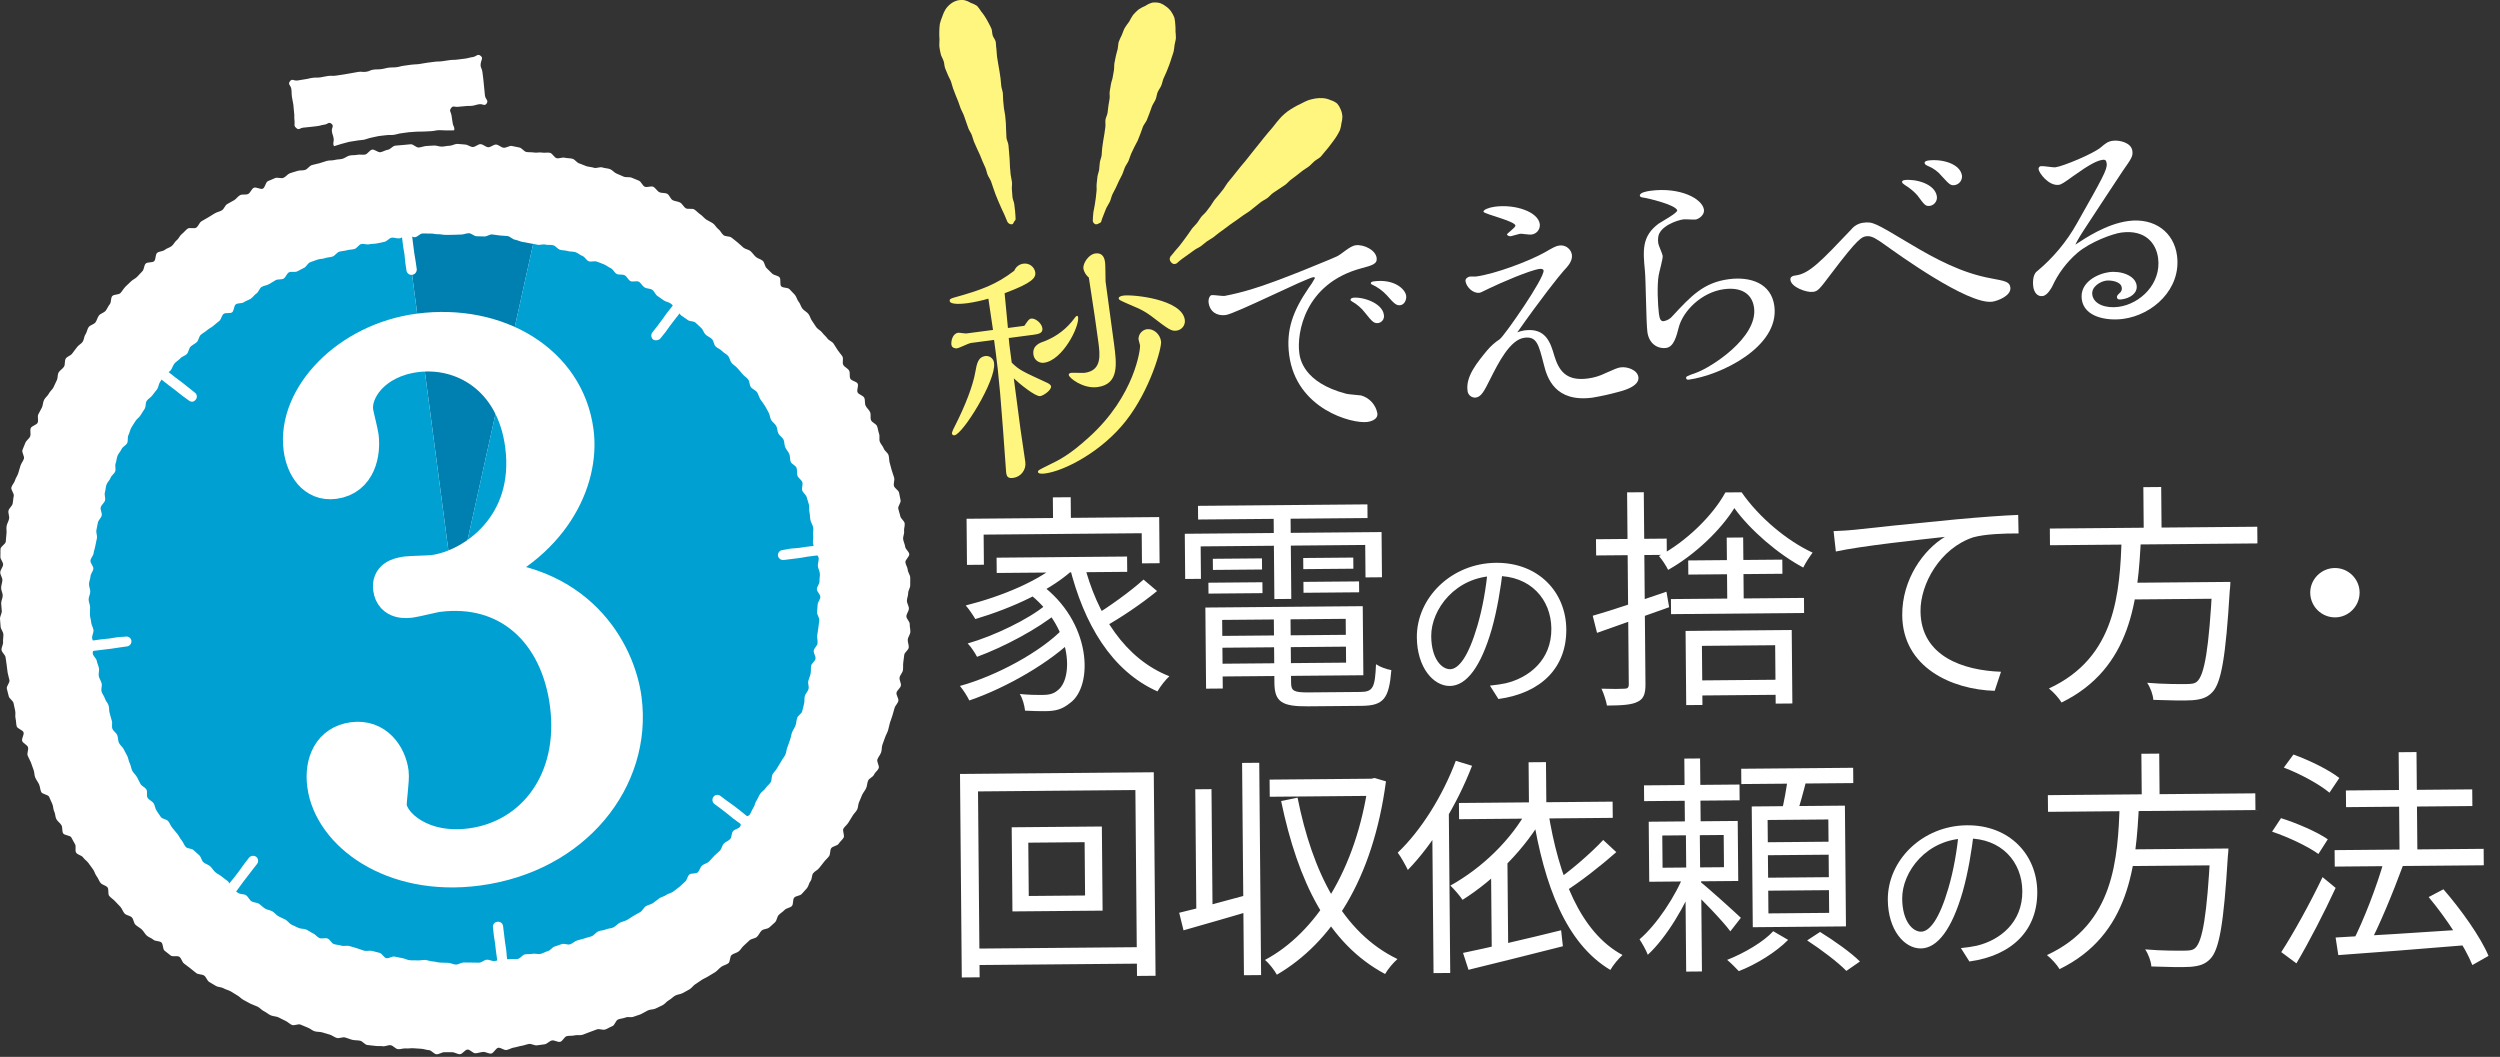 <svg width="906" height="383" viewBox="0 0 906 383" fill="none" xmlns="http://www.w3.org/2000/svg">
<rect x="0" y="0" width="906" height="383" fill="#333333" stroke="none"/>
<path d="M381.553 180.25L388.021 180.194L388.118 191.366L381.65 191.422L381.553 180.25ZM350.287 188L420.089 187.39L420.235 204.106L413.851 204.161L413.756 193.242L356.47 193.742L356.565 204.662L350.433 204.715L350.287 188ZM361.163 202.101L408.453 201.688L408.502 207.232L361.211 207.645L361.163 202.101ZM372.276 214.605L376.955 211.624C395.722 225.236 396.347 248.668 387.748 254.791C384.912 257.084 382.565 257.693 378.785 257.726C376.769 257.743 374.081 257.683 371.475 257.537C371.293 255.859 370.682 253.26 369.575 251.506C372.685 251.815 375.542 251.874 377.474 251.857C379.742 251.837 381.588 251.653 383.256 250.21C389.182 245.874 388.68 226.894 372.276 214.605ZM384.777 203.155L390.005 205.378C381.426 213.853 366.531 220.451 353.461 224.345C352.779 223.175 351.076 220.586 349.974 219.42C362.798 216.2 377.196 210.362 384.777 203.155ZM378.953 219.251L383.178 222.07C376.256 227.843 363.714 234.504 354.084 238.032C353.316 236.611 351.953 234.439 350.682 233.19C360.151 230.503 372.782 224.429 378.953 219.251ZM385.245 227.848L389.64 231.002C380.982 239.898 364.683 249.28 351.282 253.85C350.512 252.26 349.065 250.005 347.876 248.587C361.201 244.943 377.42 236.065 385.245 227.848ZM392.765 204.009C397.55 222.868 407.769 238.824 423.784 245.068C422.367 246.341 420.457 248.793 419.464 250.566C402.851 243.151 392.79 226.186 387.567 205.147L392.765 204.009ZM414.406 210.037L419.315 214.194C413.643 218.864 405.793 224.141 399.857 227.384L395.876 223.555C401.558 220.145 409.656 214.362 414.406 210.037Z" fill="white"/>
<path d="M440.023 230.478L490.337 230.039L490.375 234.323L440.061 234.762L440.023 230.478ZM440.101 220.145L493.859 219.676L494.078 244.707L440.32 245.176L440.279 240.556L487.821 240.141L487.683 224.266L440.141 224.681L440.101 220.145ZM461.624 222.225L467.672 222.172L467.893 247.539C467.918 250.395 468.931 250.975 474.307 250.928C476.827 250.906 489.763 250.793 493.038 250.764C497.574 250.724 498.317 249.206 498.663 240.719C500.1 241.714 502.459 242.534 504.226 242.854C503.391 253.11 501.482 255.731 493.502 255.8C491.319 255.819 476.115 255.952 474.015 255.97C464.608 256.052 461.905 254.396 461.845 247.508L461.624 222.225ZM436.825 220.174L442.873 220.121L443.13 249.52L437.082 249.573L436.825 220.174ZM434.151 183.32L495.553 182.784L495.596 187.739L434.195 188.275L434.151 183.32ZM439.527 202.509L457.334 202.354L457.37 206.386L439.562 206.541L439.527 202.509ZM437.923 211.176L457.494 211.005L457.528 214.953L437.957 215.124L437.923 211.176ZM472.361 210.875L492.521 210.699L492.555 214.647L472.396 214.823L472.361 210.875ZM472.286 202.223L490.429 202.065L490.464 206.097L472.321 206.255L472.286 202.223ZM461.551 185.012L467.683 184.959L467.963 217.046L461.831 217.099L461.551 185.012ZM429.368 193.442L500.681 192.819L500.824 209.199L494.86 209.251L494.757 197.491L435.12 198.012L435.222 209.771L429.511 209.821L429.368 193.442Z" fill="white"/>
<path d="M544.665 206.25C543.867 213.121 542.615 220.854 540.63 227.934C536.723 241.498 531.504 248.54 525.432 248.593C519.492 248.645 513.56 241.965 513.464 231.009C513.339 216.688 525.968 204.103 542.137 203.962C557.581 203.827 567.509 214.631 567.626 228.028C567.747 241.822 558.72 251.141 543.03 253.324L539.952 248.467C542.062 248.25 544.039 247.969 545.621 247.625C554.052 245.637 562.312 239.229 562.212 227.811C562.12 217.252 554.718 208.604 542.047 208.715C527.527 208.842 518.59 220.866 518.675 230.568C518.747 238.883 522.541 242.546 525.511 242.52C528.613 242.493 532.138 237.974 535.406 226.791C537.265 220.505 538.586 213.035 539.186 206.166L544.665 206.25Z" fill="white"/>
<path d="M628.522 184.143C623.635 191.998 614.389 200.983 604.525 206.529C603.84 205.107 602.393 202.852 601.205 201.518C611.155 196.223 620.733 186.815 625.281 178.459L631.16 178.407C637.456 187.509 647.61 195.989 656.888 200.276C655.725 201.798 654.317 203.994 653.491 205.682C644.376 200.805 634.304 192.157 628.522 184.143ZM611.803 203.105L645.906 202.808L645.951 207.931L611.848 208.229L611.803 203.105ZM625.76 194.835L631.723 194.783L631.941 219.73L625.977 219.782L625.76 194.835ZM605.541 217.105L653.755 216.684L653.803 222.143L605.589 222.564L605.541 217.105ZM610.85 228.651L649.321 228.315L649.553 254.942L643.505 254.995L643.321 233.827L616.778 234.059L616.965 255.478L611.085 255.53L610.85 228.651ZM613.779 246.602L646.622 246.315L646.669 251.775L613.827 252.062L613.779 246.602ZM577.201 223.148C583.904 221.242 594.123 217.792 603.922 214.431L604.895 220.05C595.767 223.322 586.137 226.766 578.767 229.351L577.201 223.148ZM578.387 195.417L604.006 195.193L604.057 201.073L578.438 201.297L578.387 195.417ZM589.663 178.434L595.711 178.381L596.318 247.93C596.349 251.542 595.609 253.313 593.434 254.34C591.259 255.451 587.817 255.649 582.357 255.697C582.091 254.103 581.227 251.338 580.372 249.582C584.153 249.717 587.681 249.686 588.688 249.593C589.78 249.583 590.281 249.243 590.27 247.983L589.663 178.434Z" fill="white"/>
<path d="M664.49 192.481C667.682 192.369 670.368 192.178 672.047 191.995C677.501 191.359 693.279 189.71 708.807 188.23C717.956 187.394 725.763 186.822 731.39 186.605L731.532 193.324C726.66 193.282 719.354 193.514 715.08 194.728C703.102 198.696 695.907 211.612 695.993 221.523C696.136 237.903 711.553 242.976 725.166 243.445L722.874 250.354C707.245 249.902 689.534 241.824 689.37 223.009C689.256 209.906 697.142 199.168 704.83 194.565C695.767 195.568 674.45 197.854 665.311 199.866L664.49 192.481Z" fill="white"/>
<path d="M742.859 191.545L818.036 190.888L818.089 196.936L742.912 197.592L742.859 191.545ZM770.5 211.212L804.098 210.919L804.151 216.966L770.553 217.26L770.5 211.212ZM801.831 210.939L808.298 210.882C808.298 210.882 808.233 212.983 808.073 213.908C806.604 238.114 805.005 247.452 801.759 250.841C799.845 252.873 797.75 253.48 794.56 253.76C791.622 253.953 786.076 253.834 780.362 253.632C780.262 251.784 779.316 249.189 778.124 247.435C784.177 247.97 790.141 247.918 792.325 247.899C794.173 247.883 795.348 247.789 796.265 246.94C798.931 244.481 800.529 235.059 801.756 212.031L801.831 210.939ZM768.927 194.677L775.899 194.616C774.833 216.886 772.618 242.107 747.106 254.594C746.168 253.006 744.132 250.756 742.525 249.51C766.955 238.208 768.179 214.76 768.927 194.677ZM776.749 176.548L783.217 176.492L783.368 193.795L776.9 193.852L776.749 176.548ZM846.14 205.847C851.012 205.805 855.079 209.802 855.121 214.673C855.164 219.629 851.168 223.696 846.296 223.739C841.34 223.782 837.273 219.785 837.23 214.83C837.187 209.958 841.184 205.891 846.14 205.847Z" fill="white"/>
<path d="M372.653 305.384L372.822 324.703L393.233 324.525L393.065 305.206L372.653 305.384ZM366.64 299.808L399.315 299.523L399.581 330.014L366.907 330.299L366.64 299.808ZM347.907 280.483L418.128 279.87L418.772 353.619L412.052 353.678L411.464 286.312L354.431 286.81L355.019 354.176L348.551 354.232L347.907 280.483ZM352.072 343.785L415.825 343.228L415.877 349.192L352.124 349.749L352.072 343.785Z" fill="white"/>
<path d="M427.339 330.779C434.046 329.209 443.851 326.519 453.488 323.915L454.296 329.788C445.415 332.47 436.113 335.071 428.907 337.15L427.339 330.779ZM450.134 276.482L456.35 276.428L457.022 353.369L450.806 353.423L450.134 276.482ZM433.165 286.039L439.045 285.987L439.443 331.598L433.563 331.649L433.165 286.039ZM460.099 282.528L497.646 282.2L497.7 288.415L460.154 288.743L460.099 282.528ZM495.882 282.215L496.974 282.206L498.148 281.943L502.275 283.167C497.545 318.742 482.457 341.723 462.733 353.235C461.879 351.647 459.924 349.06 458.402 347.897C476.714 338.161 491.466 315.267 495.895 283.727L495.882 282.215ZM470.237 289.075C475.596 315.993 486.541 337.991 506.449 347.561C505.031 348.75 502.953 351.204 501.96 352.977C481.283 341.985 470.334 319.4 464.283 290.303L470.237 289.075ZM553.96 276.248L560.26 276.193L560.415 293.916L554.115 293.971L553.96 276.248ZM528.72 291.001L584.41 290.515L584.461 296.394L528.771 296.881L528.72 291.001ZM553.771 293.05L559.836 295.013C552.806 307.675 541.48 318.862 530.034 326.103C529.183 324.85 526.976 322.181 525.621 320.933C536.99 314.617 547.654 304.444 553.771 293.05ZM530.202 345.338C539.091 343.496 552.756 340.353 565.748 337.131L566.387 342.922C554.401 345.967 541.492 349.187 532.188 351.453L530.202 345.338ZM581.003 304.405L585.746 308.816C580.077 313.821 572.485 319.768 566.72 323.346L563.16 319.681C568.755 315.936 576.509 309.232 581.003 304.405ZM561.09 294.246C564.821 317.567 572.727 337.91 588.003 346.093C586.586 347.366 584.591 349.735 583.598 351.508C567.47 341.904 559.641 320.804 555.47 295.219L561.09 294.246ZM527.579 275.722L533.474 277.519C527.971 291.763 519.274 305.952 510.199 315.271C509.515 313.849 507.721 310.505 506.532 309.003C514.947 301.033 522.817 288.448 527.579 275.722ZM519.032 297.47L524.86 291.454L525.028 291.537L525.562 352.603L519.514 352.655L519.032 297.47ZM540.355 315.092L546.182 309.077L546.267 309.16L546.587 345.783L540.623 345.835L540.355 315.092ZM595.783 284.619L630.389 284.317L630.439 290.029L595.833 290.331L595.783 284.619ZM610.399 274.915L616.11 274.865L616.338 300.988L610.627 301.038L610.399 274.915ZM602.41 302.79L602.512 314.465L624.771 314.271L624.669 302.596L602.41 302.79ZM597.494 297.793L629.749 297.511L629.939 319.266L597.684 319.548L597.494 297.793ZM610.591 316.159L614.724 318.139C610.946 328 603.909 339.822 597.159 346.013C596.556 344.339 595.106 341.831 594.17 340.411C600.34 335.149 607.306 324.756 610.591 316.159ZM616.165 319.554C618.871 321.631 628.608 330.45 630.895 332.614L627.074 337.52C624.438 333.847 616.301 325.517 612.998 322.438L616.165 319.554ZM610.96 300.783L616 300.739L616.145 317.287L616.481 317.284L616.784 352.058L611.073 352.108L610.769 317.333L611.105 317.331L610.96 300.783ZM631.012 278.599L671.582 278.245L671.63 283.789L631.06 284.143L631.012 278.599ZM640.693 309.932L640.765 318.08L662.772 317.887L662.701 309.74L640.693 309.932ZM640.806 322.783L640.878 331.015L662.885 330.823L662.813 322.591L640.806 322.783ZM640.582 297.164L640.652 305.228L662.66 305.036L662.589 296.972L640.582 297.164ZM634.827 292.258L668.594 291.964L668.976 335.726L635.209 336.021L634.827 292.258ZM648.002 281.139L654.814 282.004C653.597 286.886 652.132 292.275 650.903 295.814L645.517 294.769C646.492 290.981 647.534 285.175 648.002 281.139ZM642.614 337.468L648.018 340.613C643.688 345.019 636.419 349.535 630.14 351.942C629.122 350.858 627.258 348.943 625.904 347.862C632.099 345.456 639.286 341.193 642.614 337.468ZM654.908 340.805L659.585 337.74C664.568 340.805 670.907 345.285 674.043 348.45L669.117 351.853C666.15 348.771 659.892 344.038 654.908 340.805Z" fill="white"/>
<path d="M715.345 301.371C714.546 308.242 713.294 315.975 711.31 323.055C707.402 336.619 702.183 343.661 696.111 343.714C690.172 343.766 684.239 337.086 684.143 326.13C684.018 311.809 696.647 299.224 712.816 299.083C728.26 298.948 738.189 309.752 738.306 323.149C738.426 336.943 729.399 346.262 713.709 348.445L710.631 343.588C712.741 343.371 714.719 343.09 716.3 342.746C724.731 340.758 732.991 334.35 732.891 322.932C732.799 312.373 725.397 303.725 712.726 303.836C698.206 303.962 689.269 315.987 689.354 325.689C689.426 334.004 693.221 337.667 696.19 337.641C699.292 337.614 702.817 333.095 706.085 321.912C707.945 315.626 709.266 308.156 709.866 301.287L715.345 301.371Z" fill="white"/>
<path d="M742.143 288.162L817.32 287.506L817.373 293.554L742.196 294.21L742.143 288.162ZM769.784 307.83L803.383 307.537L803.435 313.584L769.837 313.878L769.784 307.83ZM801.115 307.556L807.583 307.5C807.583 307.5 807.517 309.601 807.357 310.526C805.888 334.732 804.29 344.07 801.043 347.459C799.129 349.491 797.034 350.098 793.844 350.377C790.906 350.571 785.361 350.452 779.647 350.249C779.547 348.402 778.6 345.806 777.409 344.053C783.461 344.588 789.425 344.536 791.609 344.517C793.457 344.501 794.632 344.406 795.549 343.558C798.216 341.099 799.813 331.677 801.04 308.649L801.115 307.556ZM768.212 291.295L775.183 291.234C774.118 313.504 771.902 338.725 746.39 351.212C745.452 349.624 743.416 347.374 741.809 346.128C766.24 334.826 767.463 311.378 768.212 291.295ZM776.034 273.166L782.501 273.11L782.652 290.413L776.185 290.469L776.034 273.166ZM846.061 308.088L900.071 307.616L900.123 313.58L846.113 314.052L846.061 308.088ZM850.157 286.463L895.935 286.064L895.988 292.112L850.209 292.511L850.157 286.463ZM869.272 272.604L875.74 272.548L876.085 312.11L869.618 312.166L869.272 272.604ZM846.422 339.754C857.841 339.15 876.143 337.983 893.522 336.823L893.572 342.535C876.867 343.94 859.322 345.27 847.401 346.13L846.422 339.754ZM880.147 325.095L885.499 322.276C891.948 329.696 899.007 339.631 901.838 346.411L895.987 349.738C893.325 343.125 886.513 332.684 880.147 325.095ZM863.987 311.88L870.808 313.752C867.197 323.528 862.262 335.584 858.129 343.264L852.568 341.38C856.616 333.533 861.461 320.89 863.987 311.88ZM827.655 278.176L831.142 273.441C836.872 275.491 844.127 279.04 847.765 281.948L844.199 287.271C840.645 284.278 833.555 280.392 827.655 278.176ZM823.406 301.398L826.639 296.497C832.367 298.295 839.787 301.507 843.591 304.161L840.193 309.483C836.558 306.827 829.303 303.362 823.406 301.398ZM826.727 345.05C830.954 338.545 837.157 327.402 841.694 317.87L846.433 321.777C842.311 330.718 836.858 341.266 832.223 349.118L826.727 345.05Z" fill="white"/>
<path d="M2.018 238.207C1.895 237.275 0.664 236.481 0.559 235.552C0.454 234.622 1.207 233.591 1.117 232.66C1.027 231.729 1.287 230.768 1.216 229.835C1.146 228.903 0.282 228.024 0.223 227.089C0.165 226.155 0.044 225.216 -9.56468e-06 224.281C-0.045 223.346 0.68 222.379 0.653 221.443C0.626 220.508 0.438 219.578 0.426 218.642C0.414 217.706 0.982 216.773 0.986 215.838C0.99 214.902 0.39 213.963 0.41 213.027C0.43 212.092 0.831 211.171 0.867 210.235C0.902 209.3 0.04 208.321 0.092 207.386C0.145 206.452 1.061 205.572 1.13 204.638C1.198 203.704 0.06 202.669 0.145 201.736C0.229 200.804 0.099 199.83 0.199 198.903C0.298 197.977 1.976 197.22 2.093 196.292C2.21 195.363 2.21 194.426 2.342 193.5C2.474 192.573 2.235 191.593 2.383 190.67C2.531 189.746 3.135 188.902 3.299 187.979C3.462 187.057 2.896 186.002 3.075 185.082C3.255 184.163 4.391 183.443 4.586 182.529C4.782 181.615 4.769 180.662 4.983 179.749C5.198 178.835 3.891 177.554 4.119 176.647C4.346 175.739 5.204 174.98 5.446 174.076C5.689 173.171 6.361 172.383 6.619 171.482C6.877 170.581 7.142 169.685 7.413 168.789C7.684 167.894 8.375 167.133 8.663 166.242C8.952 165.352 7.822 163.981 8.127 163.096C8.431 162.21 8.873 161.355 9.193 160.475C9.513 159.595 10.605 158.993 10.938 158.117C11.272 157.243 10.784 156.032 11.137 155.166C11.49 154.3 13.292 154.025 13.657 153.163C14.021 152.301 13.487 151.051 13.866 150.193C14.245 149.337 14.794 148.552 15.188 147.702C15.581 146.852 15.547 145.791 15.954 144.948C16.361 144.104 17.266 143.499 17.688 142.664C18.11 141.829 18.946 141.206 19.382 140.38C19.818 139.554 20.117 138.653 20.568 137.832C21.017 137.011 20.776 135.797 21.241 134.984C21.706 134.171 22.73 133.675 23.205 132.87C23.679 132.065 23.338 130.751 23.83 129.954C24.321 129.156 25.672 128.889 26.177 128.101C26.682 127.312 27.36 126.638 27.878 125.858C28.396 125.077 29.418 124.648 29.949 123.877C30.48 123.107 30.436 121.939 30.98 121.178C31.524 120.416 31.576 119.291 32.131 118.535C32.686 117.78 34 117.599 34.572 116.855C35.143 116.111 35.296 115.049 35.88 114.315C36.464 113.581 37.674 113.363 38.269 112.639C38.863 111.915 39.176 110.968 39.783 110.256C40.392 109.544 40.06 108.01 40.677 107.307C41.294 106.604 43.021 106.889 43.656 106.197C44.292 105.503 44.742 104.657 45.384 103.976C46.027 103.295 46.755 102.704 47.41 102.034C48.064 101.364 49.011 100.999 49.677 100.34C50.343 99.68 50.916 98.95 51.593 98.298C52.271 97.647 52.134 96.142 52.822 95.506C53.51 94.87 55.149 95.288 55.848 94.663C56.547 94.038 56.229 92.263 56.94 91.651C57.653 91.04 58.982 91.155 59.702 90.559C60.422 89.963 61.467 89.775 62.196 89.187C62.926 88.599 63.326 87.614 64.066 87.038C64.806 86.462 65.148 85.371 65.898 84.808C66.648 84.245 67.215 83.424 67.975 82.876C68.734 82.326 70.374 83.021 71.142 82.484C71.911 81.947 72.204 80.737 72.982 80.213C73.76 79.69 74.633 79.32 75.418 78.807C76.203 78.295 77.015 77.836 77.81 77.339C78.606 76.843 79.607 76.705 80.411 76.221C81.214 75.737 81.524 74.428 82.336 73.96C83.148 73.491 83.974 73.04 84.793 72.586C85.614 72.131 86.167 71.171 86.994 70.73C87.821 70.289 89.107 70.718 89.942 70.29C90.777 69.862 91.134 68.468 91.975 68.055C92.816 67.642 94.397 68.771 95.245 68.373C96.093 67.975 96.238 66.03 97.09 65.647C97.942 65.264 98.827 64.904 99.69 64.536C100.553 64.168 101.838 64.804 102.707 64.45C103.576 64.097 104.196 63.119 105.072 62.781C105.946 62.442 106.891 62.274 107.77 61.951C108.65 61.628 109.732 61.872 110.617 61.563C111.503 61.254 112.107 60.128 113 59.834C113.894 59.54 114.85 59.437 115.746 59.164C116.642 58.891 117.533 58.577 118.434 58.314C119.335 58.051 120.358 58.223 121.264 57.976C122.17 57.73 123.151 57.797 124.06 57.564C124.97 57.332 125.748 56.594 126.663 56.378C127.578 56.163 128.566 56.303 129.484 56.102C130.401 55.902 131.411 56.197 132.331 56.011C133.251 55.826 133.927 54.392 134.851 54.224C135.774 54.055 136.941 55.316 137.867 55.162C138.794 55.008 139.634 54.402 140.563 54.269C141.491 54.136 142.269 52.914 143.199 52.792C144.129 52.67 145.086 52.653 146.014 52.546C146.942 52.438 147.894 52.373 148.825 52.282C149.757 52.19 150.819 53.537 151.751 53.461C152.684 53.386 153.586 52.965 154.52 52.905C155.453 52.845 156.385 52.783 157.32 52.739C158.256 52.696 159.207 53.164 160.137 53.137C161.068 53.108 161.994 52.83 162.929 52.818C163.863 52.806 164.797 52.142 165.732 52.146C166.667 52.15 167.604 52.359 168.539 52.38C169.474 52.401 170.38 53.234 171.319 53.274C172.259 53.312 173.24 52.19 174.175 52.242C175.109 52.293 175.981 53.289 176.915 53.357C177.848 53.425 178.88 52.301 179.813 52.385C180.745 52.469 181.592 53.445 182.522 53.545C183.453 53.646 184.5 52.778 185.429 52.894C186.357 53.011 187.271 53.324 188.197 53.457C189.124 53.59 189.865 54.934 190.79 55.082C191.714 55.23 192.676 55.12 193.594 55.28C194.511 55.441 195.525 55.117 196.444 55.297C197.362 55.477 198.385 55.177 199.301 55.372C200.216 55.568 200.827 57.118 201.739 57.33C202.652 57.541 203.755 56.933 204.662 57.156C205.57 57.38 206.565 57.292 207.469 57.535C208.372 57.779 209.014 58.96 209.914 59.223C210.813 59.486 211.636 59.957 212.531 60.231C213.426 60.506 214.39 60.52 215.281 60.809C216.171 61.098 217.398 60.377 218.283 60.681C219.169 60.985 220.181 60.966 221.064 61.286C221.946 61.605 222.589 62.577 223.464 62.914C224.339 63.252 225.177 63.68 226.046 64.029C226.914 64.379 228.075 64.041 228.937 64.405C229.8 64.768 230.691 65.1 231.548 65.481C232.405 65.863 232.802 67.262 233.652 67.656C234.502 68.05 235.905 67.287 236.748 67.695C237.591 68.104 238.097 69.219 238.933 69.641C239.769 70.063 240.972 69.796 241.8 70.236C242.628 70.677 242.942 72.085 243.764 72.535C244.585 72.986 245.682 72.951 246.494 73.414C247.307 73.878 247.74 75.003 248.546 75.48C249.352 75.956 250.788 75.403 251.585 75.895C252.383 76.386 253 77.186 253.789 77.693C254.577 78.2 255.155 79.038 255.935 79.558C256.714 80.077 257.614 80.427 258.386 80.958C259.157 81.489 259.588 82.51 260.349 83.055C261.111 83.6 261.474 84.678 262.227 85.24C262.979 85.802 264.348 85.529 265.091 86.098C265.835 86.668 266.561 87.265 267.295 87.848C268.029 88.431 268.669 89.13 269.392 89.726C270.115 90.322 271.279 90.405 271.988 91.017C272.697 91.629 273.21 92.48 273.913 93.102C274.616 93.723 275.736 93.896 276.428 94.524C277.12 95.151 277.138 96.526 277.818 97.169C278.498 97.813 279.153 98.483 279.824 99.138C280.494 99.792 281.81 99.803 282.472 100.469C283.134 101.136 282.472 103.085 283.118 103.762C283.765 104.439 285.473 104.113 286.109 104.8C286.746 105.487 287.43 106.144 288.055 106.843C288.679 107.542 288.832 108.659 289.444 109.368C290.057 110.077 290.221 111.155 290.822 111.879C291.423 112.601 292.369 113.023 292.957 113.753C293.545 114.483 293.705 115.541 294.281 116.281C294.856 117.02 295.273 117.859 295.84 118.609C296.408 119.359 297.408 119.769 297.958 120.528C298.507 121.286 299.296 121.87 299.833 122.638C300.371 123.407 301.55 123.74 302.074 124.518C302.599 125.296 303.073 126.119 303.584 126.901C304.094 127.683 304.785 128.374 305.282 129.169C305.778 129.965 305.13 131.464 305.613 132.267C306.097 133.071 307.243 133.48 307.711 134.293C308.18 135.105 307.722 136.436 308.177 137.256C308.632 138.076 310.369 138.197 310.81 139.025C311.251 139.852 310.366 141.37 310.792 142.202C311.218 143.034 312.778 143.294 313.195 144.141C313.612 144.988 313.294 146.173 313.692 147.021C314.088 147.869 314.948 148.51 315.331 149.362C315.713 150.215 315.296 151.42 315.664 152.282C316.033 153.144 317.481 153.554 317.835 154.423C318.188 155.291 318.232 156.29 318.57 157.163C318.908 158.037 318.514 159.183 318.838 160.064C319.162 160.944 319.96 161.647 320.268 162.532C320.576 163.418 321.706 164.032 321.998 164.923C322.29 165.813 322.153 166.851 322.431 167.747C322.71 168.642 322.912 169.565 323.175 170.465C323.438 171.366 323.795 172.244 324.042 173.147C324.29 174.049 323.73 175.166 323.961 176.076C324.191 176.985 325.596 177.608 325.812 178.52C326.029 179.433 326.169 180.374 326.37 181.291C326.57 182.207 325.342 183.421 325.527 184.341C325.711 185.262 326.089 186.129 326.259 187.054C326.429 187.979 327.691 188.707 327.848 189.636C328.006 190.565 327.505 191.592 327.643 192.521C327.781 193.449 327.177 194.471 327.3 195.4C327.424 196.328 327.926 197.205 328.033 198.134C328.14 199.062 329.423 199.878 329.515 200.808C329.608 201.739 328.037 202.824 328.112 203.757C328.188 204.689 328.907 205.573 328.967 206.507C329.028 207.44 329.825 208.343 329.868 209.277C329.912 210.211 329.833 211.164 329.86 212.1C329.887 213.037 329.112 213.994 329.124 214.929C329.136 215.864 328.665 216.798 328.661 217.733C328.657 218.669 329.403 219.613 329.384 220.547C329.363 221.482 328.508 222.39 328.472 223.328C328.436 224.265 329.738 225.262 329.686 226.196C329.635 227.131 329.975 228.107 329.907 229.041C329.84 229.974 329.058 230.863 328.974 231.795C328.889 232.728 329.43 233.733 329.33 234.664C329.23 235.594 327.82 236.38 327.702 237.308C327.585 238.237 327.479 239.162 327.347 240.088C327.215 241.015 327.366 241.983 327.218 242.907C327.07 243.832 326.17 244.622 326.005 245.544C325.841 246.465 326.655 247.566 326.476 248.484C326.296 249.402 325.086 250.107 324.894 251.022C324.702 251.938 325.769 253.132 325.557 254.045C325.346 254.958 324.41 255.696 324.182 256.605C323.955 257.514 323.654 258.397 323.411 259.302C323.167 260.206 322.759 261.057 322.501 261.957C322.243 262.857 322.104 263.783 321.828 264.679C321.552 265.575 321.022 266.38 320.736 267.27C320.448 268.161 320.085 269.016 319.781 269.901C319.478 270.785 319.626 271.823 319.305 272.704C318.986 273.585 318.302 274.321 317.968 275.195C317.633 276.07 318.79 277.533 318.441 278.402C318.091 279.271 317.093 279.884 316.729 280.747C316.364 281.61 314.987 282.03 314.609 282.886C314.23 283.742 314.281 284.783 313.888 285.633C313.495 286.481 312.846 287.202 312.438 288.045C312.03 288.889 311.776 289.797 311.354 290.633C310.932 291.47 311.056 292.587 310.623 293.413C310.19 294.241 309.394 294.878 308.943 295.698C308.492 296.517 307.938 297.276 307.474 298.089C307.011 298.903 306.146 299.473 305.668 300.274C305.189 301.075 306.211 302.794 305.719 303.59C305.226 304.388 304.419 305.001 303.914 305.79C303.408 306.579 301.753 306.615 301.233 307.395C300.712 308.175 300.994 309.489 300.462 310.26C299.93 311.032 299.138 311.621 298.594 312.383C298.05 313.146 297.411 313.835 296.852 314.588C296.294 315.341 295.263 315.724 294.692 316.467C294.119 317.211 294.322 318.553 293.74 319.283C293.158 320.013 293.045 321.142 292.45 321.864C291.854 322.587 291.165 323.249 290.563 323.962C289.96 324.675 288.441 324.603 287.821 325.306C287.201 326.009 287.613 327.64 286.982 328.332C286.351 329.024 285.007 329.064 284.364 329.745C283.722 330.426 282.875 330.905 282.219 331.575C281.562 332.245 281.553 333.561 280.887 334.215C280.221 334.87 279.471 335.459 278.794 336.102C278.116 336.746 276.699 336.606 276.014 337.243C275.327 337.879 275 338.902 274.301 339.527C273.602 340.151 272.359 340.142 271.649 340.754C270.939 341.367 270.318 342.057 269.598 342.657C268.878 343.257 268.444 344.189 267.711 344.777C266.978 345.365 265.902 345.492 265.162 346.068C264.422 346.643 264.691 348.533 263.943 349.096C263.194 349.659 262.142 349.825 261.383 350.374C260.623 350.923 260.031 351.717 259.263 352.254C258.494 352.791 257.626 353.192 256.849 353.716C256.071 354.241 255.161 354.568 254.375 355.079C253.59 355.589 252.831 356.145 252.036 356.643C251.24 357.14 250.69 358.045 249.886 358.529C249.082 359.014 248.224 359.423 247.412 359.889C246.599 360.355 245.514 360.349 244.695 360.805C243.875 361.261 243.227 362.036 242.4 362.476C241.573 362.917 240.984 363.838 240.149 364.264C239.314 364.69 238.445 365.079 237.603 365.491C236.761 365.903 235.648 365.77 234.799 366.167C233.95 366.564 233.171 367.131 232.316 367.513C231.461 367.895 230.513 368.08 229.649 368.449C228.785 368.816 227.597 368.386 226.728 368.739C225.859 369.093 224.874 369.111 223.999 369.449C223.125 369.788 222.796 371.562 221.914 371.885C221.031 372.208 220.231 372.778 219.345 373.089C218.459 373.399 217.244 372.744 216.353 373.037C215.463 373.33 214.611 373.732 213.715 374.012C212.818 374.292 211.98 374.754 211.08 375.016C210.178 375.278 209.124 374.977 208.219 375.224C207.313 375.471 206.302 375.265 205.393 375.497C204.483 375.728 203.919 377.342 203.009 377.558C202.1 377.775 200.929 376.863 200.012 377.061C199.096 377.26 198.352 378.258 197.431 378.442C196.509 378.627 195.562 378.657 194.637 378.826C193.713 378.995 192.63 378.179 191.703 378.33C190.777 378.48 189.905 378.873 188.977 379.01C188.048 379.147 187.164 379.514 186.233 379.637C185.302 379.76 184.44 380.413 183.51 380.52C182.581 380.627 181.533 379.611 180.603 379.703C179.672 379.794 178.9 381.743 177.968 381.819C177.036 381.894 176.03 381.157 175.097 381.216C174.163 381.275 173.238 381.663 172.303 381.707C171.367 381.75 170.377 380.327 169.443 380.355C168.508 380.383 167.605 382.031 166.668 382.043C165.732 382.055 164.782 381.324 163.849 381.319C162.917 381.314 161.974 381.346 161.038 381.326C160.102 381.306 159.131 382.107 158.197 382.07C157.262 382.033 156.387 380.616 155.451 380.565C154.516 380.513 153.612 380.146 152.679 380.077C151.746 380.009 150.821 379.978 149.889 379.888C148.956 379.799 148.002 380.046 147.07 379.946C146.137 379.846 145.14 380.332 144.212 380.216C143.283 380.1 142.502 378.916 141.576 378.784C140.649 378.652 139.612 379.299 138.687 379.151C137.762 379.003 136.782 379.177 135.86 379.012C134.938 378.849 133.973 378.875 133.054 378.696C132.136 378.516 131.419 377.351 130.504 377.155C129.588 376.958 128.617 377.05 127.704 376.838C126.79 376.626 125.938 376.195 125.029 375.967C124.121 375.74 122.982 376.403 122.077 376.161C121.172 375.918 120.398 375.194 119.495 374.935C118.593 374.676 117.698 374.411 116.803 374.141C115.909 373.871 114.877 374.014 113.987 373.725C113.096 373.436 112.355 372.686 111.47 372.382C110.585 372.079 109.756 371.619 108.876 371.299C107.997 370.98 106.692 371.783 105.816 371.449C104.94 371.114 104.254 370.269 103.384 369.921C102.515 369.572 101.723 369.027 100.859 368.657C99.995 368.288 98.953 368.329 98.097 367.95C97.241 367.57 96.523 366.863 95.674 366.469C94.824 366.075 94.191 365.219 93.348 364.812C92.505 364.405 91.588 364.151 90.752 363.729C89.915 363.308 89.109 362.83 88.28 362.394C87.451 361.958 86.812 361.177 85.996 360.727C85.18 360.276 84.418 359.728 83.605 359.263C82.791 358.798 81.811 358.634 81.007 358.155C80.201 357.677 79.039 357.785 78.242 357.292C77.445 356.8 76.602 356.364 75.813 355.859C75.024 355.354 74.749 354.06 73.968 353.541C73.187 353.021 71.93 353.209 71.16 352.676C70.39 352.144 69.724 351.451 68.962 350.907C68.199 350.361 67.472 349.764 66.718 349.206C65.965 348.648 65.781 347.345 65.038 346.775C64.296 346.205 62.596 346.857 61.861 346.278C61.126 345.699 60.364 345.127 59.64 344.531C58.916 343.935 59.193 342.148 58.481 341.537C57.768 340.925 56.309 341.185 55.606 340.565C54.903 339.946 53.868 339.68 53.176 339.048C52.484 338.416 52.063 337.475 51.382 336.832C50.7 336.188 49.768 335.79 49.098 335.134C48.428 334.479 48.435 333.134 47.776 332.467C47.117 331.801 45.817 331.752 45.169 331.077C44.52 330.403 44.275 329.332 43.64 328.643C43.006 327.953 42.319 327.305 41.694 326.607C41.07 325.909 40.205 325.408 39.595 324.697C38.986 323.987 39.541 322.289 38.941 321.568C38.34 320.849 37.047 320.708 36.458 319.98C35.869 319.252 35.592 318.278 35.017 317.539C34.443 316.8 34.255 315.775 33.693 315.026C33.131 314.276 32.601 313.521 32.051 312.762C31.502 312.003 30.633 311.485 30.097 310.716C29.561 309.948 28.12 309.797 27.597 309.02C27.074 308.243 27.691 306.714 27.181 305.926C26.671 305.139 26.331 304.262 25.835 303.467C25.34 302.673 23.353 302.788 22.874 301.986C22.395 301.184 22.746 299.879 22.278 299.068C21.811 298.255 20.889 297.697 20.435 296.878C19.983 296.059 20.098 294.927 19.657 294.097C19.216 293.268 19.359 292.151 18.931 291.318C18.503 290.483 18.212 289.6 17.799 288.758C17.386 287.916 15.333 287.865 14.934 287.016C14.536 286.167 14.548 285.121 14.165 284.265C13.781 283.409 13.146 282.656 12.774 281.793C12.403 280.931 12.514 279.865 12.162 278.996C11.809 278.127 11.556 277.22 11.217 276.345C10.879 275.47 10.344 274.67 10.02 273.789C9.696 272.908 10.445 271.653 10.137 270.768C9.829 269.881 8.329 269.406 8.036 268.515C7.743 267.625 8.812 266.307 8.533 265.411C8.252 264.516 6.315 264.121 6.05 263.226C5.785 262.333 5.887 261.317 5.641 260.411C5.395 259.506 5.723 258.451 5.492 257.542C5.26 256.633 5.122 255.71 4.905 254.796C4.689 253.883 3.367 253.222 3.166 252.305C2.966 251.388 2.659 250.483 2.471 249.562C2.284 248.642 3.596 247.435 3.427 246.512C3.257 245.588 2.924 244.707 2.77 243.781C2.616 242.856 2.56 241.925 2.422 241.001C2.284 240.076 2.137 239.157 2.014 238.226" fill="white"/>
<path d="M193.227 88.394C192.83 88.321 192.433 88.251 192.03 88.166C191.117 87.974 190.204 87.838 189.286 87.664C188.368 87.49 187.517 87.009 186.593 86.855C185.669 86.701 184.882 85.692 183.957 85.558C183.031 85.424 182.076 85.459 181.148 85.339C180.221 85.22 179.292 85.058 178.362 84.963C177.431 84.869 176.413 85.768 175.481 85.694C174.55 85.62 173.624 85.676 172.691 85.621C171.757 85.567 170.876 84.552 169.942 84.517C169.007 84.483 168.055 85.014 167.124 84.999C166.192 84.984 165.262 85.09 164.327 85.098C163.391 85.107 162.467 85.098 161.531 85.121C160.596 85.144 159.656 84.84 158.721 84.884C157.786 84.928 156.828 84.575 155.895 84.639C154.961 84.702 154.002 84.539 153.071 84.621C152.14 84.702 151.316 85.865 150.39 85.967C149.463 86.07 148.394 85.047 147.466 85.173H147.448L164.774 216.78L193.227 88.394Z" fill="#0080B0"/>
<path d="M296.332 219.108C296.347 218.176 297.29 217.246 297.286 216.311C297.282 215.376 296.059 214.466 296.034 213.531C296.01 212.596 297.027 211.631 296.984 210.696C296.942 209.76 297.183 208.809 297.117 207.871C297.052 206.932 296.471 206.042 296.388 205.109C296.306 204.177 296.795 203.184 296.693 202.253C296.59 201.323 295.402 200.527 295.282 199.597C295.163 198.668 294.773 197.791 294.632 196.869C294.491 195.946 294.841 194.946 294.682 194.029C294.522 193.111 294.881 192.087 294.705 191.171C294.531 190.255 293.906 189.422 293.708 188.512C293.509 187.601 293.58 186.619 293.363 185.713C293.146 184.808 293.389 183.768 293.153 182.866C292.916 181.965 292.602 181.062 292.347 180.165C292.092 179.269 291.003 178.609 290.727 177.718C290.453 176.827 291.056 175.643 290.76 174.757C290.465 173.871 289.303 173.274 288.991 172.395C288.678 171.517 288.991 170.398 288.659 169.527C288.327 168.655 286.898 168.211 286.549 167.342C286.199 166.473 286.402 165.385 286.034 164.528C285.666 163.671 284.966 162.961 284.579 162.112C284.192 161.263 284.346 160.158 283.942 159.318C283.537 158.478 282.518 157.939 282.096 157.107C281.672 156.277 281.747 155.184 281.301 154.362C280.855 153.54 279.911 152.995 279.457 152.178C279.004 151.36 279.009 150.281 278.534 149.478C278.058 148.674 277.664 147.815 277.172 147.022C276.681 146.228 276.069 145.504 275.56 144.722C275.05 143.94 274.88 142.921 274.354 142.15C273.828 141.38 272.666 141.046 272.123 140.286C271.58 139.527 271.701 138.277 271.143 137.528C270.585 136.779 269.666 136.294 269.091 135.558C268.516 134.822 267.843 134.161 267.254 133.437C266.663 132.713 265.764 132.254 265.153 131.543C264.543 130.832 264.458 129.668 263.841 128.97C263.225 128.272 262.267 127.872 261.631 127.183C260.996 126.494 259.966 126.197 259.317 125.525C258.669 124.852 258.677 123.539 258.014 122.88C257.351 122.22 256.368 121.886 255.691 121.246C255.014 120.605 254.798 119.458 254.107 118.829C253.417 118.2 252.741 117.538 252.037 116.92C251.333 116.303 249.901 116.542 249.185 115.943C248.469 115.345 247.62 114.927 246.891 114.342C246.162 113.757 245.813 112.703 245.072 112.135C244.331 111.567 243.892 110.591 243.139 110.038C242.386 109.485 241.303 109.388 240.538 108.847C239.773 108.305 239.018 107.766 238.241 107.246C237.465 106.725 237.136 105.513 236.355 105.009C235.573 104.504 234.369 104.641 233.575 104.154C232.78 103.666 232.329 102.582 231.523 102.111C230.717 101.641 229.265 102.302 228.445 101.849C227.624 101.396 227.217 100.204 226.389 99.763C225.562 99.323 224.33 99.694 223.495 99.276C222.66 98.858 222.229 97.622 221.385 97.221C220.54 96.819 219.786 96.208 218.934 95.826C218.082 95.443 217.166 95.184 216.305 94.82C215.445 94.455 214.208 95.018 213.34 94.672C212.471 94.325 211.949 93.083 211.078 92.758C210.208 92.434 209.462 91.704 208.579 91.395C207.696 91.086 206.639 91.268 205.75 90.978C204.861 90.688 203.851 90.786 202.956 90.515C202.061 90.244 201.407 89.134 200.506 88.882C199.605 88.629 198.565 88.872 197.659 88.639C196.753 88.406 195.673 88.893 194.766 88.68C194.253 88.56 193.739 88.465 193.223 88.372L164.768 216.773L147.441 85.167C146.52 85.299 145.709 86.242 144.795 86.382C143.88 86.522 142.828 85.985 141.909 86.145C140.991 86.305 140.248 87.458 139.333 87.634C138.419 87.811 137.51 88.013 136.598 88.211C135.687 88.41 134.712 88.31 133.801 88.528C132.891 88.746 131.788 88.213 130.886 88.45C129.984 88.688 129.361 89.974 128.465 90.23C127.569 90.486 126.579 90.429 125.685 90.7C124.791 90.971 123.798 90.94 122.91 91.234C122.021 91.528 121.42 92.652 120.545 92.966C119.67 93.279 118.659 93.222 117.783 93.552C116.909 93.883 115.855 93.764 114.991 94.114C114.128 94.463 113.204 94.697 112.343 95.065C111.482 95.433 111.021 96.696 110.173 97.084C109.323 97.471 108.528 97.954 107.69 98.357C106.852 98.762 105.562 98.269 104.73 98.692C103.898 99.115 103.585 100.533 102.763 100.976C101.941 101.419 100.695 101.087 99.883 101.545C99.071 102.004 98.273 102.503 97.471 102.979C96.669 103.455 95.59 103.499 94.797 103.992C94.004 104.484 93.741 105.821 92.959 106.33C92.177 106.84 91.652 107.72 90.882 108.246C90.111 108.771 89.134 108.988 88.374 109.529C87.615 110.072 86.204 109.733 85.456 110.292C84.708 110.851 84.866 112.6 84.13 113.172C83.394 113.744 81.747 113.172 81.02 113.768C80.294 114.364 80.189 115.699 79.478 116.304C78.767 116.909 78.007 117.453 77.308 118.074C76.609 118.694 75.686 119.066 75.002 119.703C74.318 120.339 73.396 120.737 72.725 121.386C72.054 122.036 71.992 123.307 71.335 123.968C70.679 124.628 69.687 124.97 69.043 125.646C68.4 126.322 68.373 127.568 67.744 128.258C67.116 128.948 65.957 129.161 65.345 129.865C64.734 130.569 63.822 131.029 63.223 131.744C62.624 132.461 62.418 133.506 61.833 134.235C61.248 134.964 60.102 135.261 59.533 136.002C58.964 136.742 58.577 137.635 58.025 138.385C57.473 139.135 57.476 140.293 56.939 141.058C56.401 141.823 55.731 142.504 55.212 143.276C54.692 144.049 53.663 144.501 53.159 145.287C52.655 146.074 52.919 147.343 52.431 148.14C51.944 148.936 51.399 149.692 50.928 150.499C50.458 151.306 49.503 151.838 49.05 152.655C48.598 153.472 47.988 154.214 47.552 155.038C47.116 155.862 46.963 156.843 46.544 157.679C46.125 158.516 46.492 159.727 46.091 160.571C45.691 161.415 44.459 161.87 44.077 162.722C43.695 163.574 42.964 164.285 42.6 165.145C42.235 166.005 42.257 167.031 41.91 167.901C41.563 168.771 42.071 169.961 41.743 170.837C41.415 171.712 40.364 172.317 40.055 173.199C39.745 174.081 38.869 174.778 38.578 175.667C38.287 176.556 38.285 177.545 38.015 178.44C37.745 179.335 38.304 180.469 38.052 181.369C37.8 182.269 36.735 182.949 36.502 183.852C36.268 184.754 37.071 185.912 36.857 186.822C36.644 187.731 35.666 188.464 35.467 189.379C35.269 190.293 35.109 191.214 34.934 192.133C34.759 193.052 35.289 194.088 35.133 195.013C34.976 195.937 34.698 196.824 34.563 197.749C34.428 198.675 34.035 199.556 33.92 200.484C33.805 201.413 32.872 202.25 32.776 203.18C32.681 204.11 33.907 205.158 33.832 206.09C33.756 207.023 32.861 207.89 32.806 208.823C32.75 209.756 32.288 210.675 32.252 211.61C32.217 212.546 32.727 213.497 32.711 214.434C32.695 215.37 32.109 216.304 32.115 217.241C32.121 218.177 32.628 219.108 32.652 220.044C32.677 220.979 32.553 221.921 32.593 222.855C32.632 223.79 32.997 224.705 33.06 225.635C33.124 226.565 33.801 227.442 33.885 228.375C33.968 229.307 33.289 230.306 33.388 231.237C33.487 232.167 34.134 233.024 34.256 233.953C34.378 234.883 33.48 235.957 33.621 236.879C33.763 237.8 34.906 238.567 35.065 239.486C35.225 240.406 35.686 241.264 35.865 242.178C36.043 243.093 35.602 244.137 35.801 245.048C35.999 245.96 36.624 246.774 36.842 247.681C37.059 248.587 36.56 249.679 36.797 250.581C37.034 251.483 37.766 252.257 38.021 253.154C38.277 254.051 39.086 254.779 39.361 255.67C39.636 256.561 39.46 257.592 39.752 258.477C40.044 259.362 40.199 260.297 40.512 261.175C40.825 262.053 40.397 263.217 40.729 264.088C41.061 264.96 42.134 265.553 42.484 266.418C42.834 267.283 42.728 268.346 43.097 269.199C43.465 270.05 44.435 270.654 44.821 271.502C45.208 272.35 45.721 273.14 46.126 273.985C46.531 274.83 46.616 275.825 47.04 276.656C47.462 277.487 47.513 278.523 47.954 279.347C48.395 280.17 49.189 280.808 49.648 281.621C50.107 282.434 50.453 283.317 50.929 284.121C51.405 284.925 52.564 285.313 53.056 286.107C53.548 286.901 52.993 288.364 53.503 289.147C54.012 289.929 55.132 290.314 55.659 291.086C56.185 291.858 56.189 293.002 56.731 293.767C57.273 294.532 57.748 295.355 58.306 296.105C58.864 296.853 60.391 296.866 60.968 297.602C61.545 298.338 61.854 299.278 62.443 300.002C63.032 300.726 63.635 301.443 64.23 302.154C64.826 302.864 65.186 303.801 65.805 304.499C66.424 305.197 66.68 306.242 67.314 306.927C67.949 307.612 69.506 307.429 70.155 308.101C70.805 308.772 71.577 309.304 72.24 309.962C72.903 310.618 73.029 311.822 73.706 312.466C74.383 313.109 75.474 313.301 76.165 313.93C76.855 314.56 77.305 315.449 78.008 316.063C78.713 316.678 79.617 317.047 80.334 317.646C81.049 318.246 81.823 318.754 82.555 319.334C83.288 319.914 83.24 321.493 83.981 322.061C84.721 322.629 85.587 323.054 86.34 323.607C87.093 324.16 88.425 323.911 89.187 324.448C89.949 324.985 90.331 326.08 91.106 326.6C91.882 327.12 93.06 327.023 93.846 327.527C94.632 328.031 95.258 328.778 96.056 329.265C96.853 329.753 97.898 329.806 98.705 330.275C99.512 330.745 100.09 331.6 100.906 332.055C101.722 332.508 102.603 332.831 103.429 333.267C104.255 333.702 104.806 334.672 105.642 335.09C106.477 335.508 107.341 335.876 108.187 336.276C109.031 336.678 110.143 336.491 110.995 336.872C111.846 337.253 112.583 337.88 113.447 338.244C114.309 338.607 114.911 339.602 115.78 339.949C116.648 340.295 117.845 339.791 118.72 340.12C119.595 340.447 120.097 341.812 120.979 342.122C121.861 342.432 122.866 342.42 123.754 342.707C124.641 342.994 125.753 342.578 126.648 342.849C127.542 343.12 128.435 343.383 129.329 343.635C130.223 343.888 131.078 344.306 131.982 344.539C132.887 344.773 133.931 344.396 134.841 344.609C135.337 344.726 135.834 344.862 136.323 344.996C136.726 345.105 137.13 345.214 137.542 345.302C138.455 345.495 139.093 347.065 140.013 347.24C140.932 347.415 142.044 346.507 142.967 346.662C143.889 346.817 144.787 347.071 145.712 347.205C146.638 347.341 147.507 347.865 148.435 347.979C149.364 348.093 150.322 347.965 151.247 348.06C152.173 348.155 153.134 347.814 154.071 347.889C155.009 347.965 155.904 348.371 156.837 348.427C157.77 348.482 158.687 348.809 159.622 348.845C160.556 348.88 161.491 348.911 162.426 348.927C163.362 348.943 164.299 349.561 165.234 349.556C166.17 349.551 167.099 348.829 168.035 348.804C168.97 348.779 169.908 348.873 170.843 348.83C171.777 348.786 172.725 348.929 173.659 348.869C174.593 348.81 175.452 347.885 176.385 347.801C177.319 347.718 178.318 348.387 179.248 348.285C180.179 348.182 181.05 347.714 181.971 347.589H181.989C182.917 347.467 183.901 347.721 184.822 347.58C185.744 347.438 186.742 347.666 187.662 347.506C188.581 347.346 189.298 346.049 190.211 345.869C191.125 345.689 192.114 345.857 193.024 345.658C193.934 345.459 195.01 345.905 195.912 345.687C196.813 345.47 197.653 344.91 198.555 344.672C199.457 344.435 200.107 343.282 201.004 343.021C201.9 342.76 202.753 342.395 203.643 342.119C204.533 341.843 205.728 342.517 206.612 342.218C207.496 341.921 208.218 341.141 209.094 340.828C209.971 340.516 210.928 340.408 211.799 340.076C212.671 339.744 213.625 339.607 214.489 339.257C215.354 338.906 215.941 337.895 216.799 337.527C217.657 337.158 218.697 337.213 219.545 336.826C220.395 336.439 221.459 336.495 222.3 336.089C223.141 335.683 223.768 334.831 224.599 334.408C225.43 333.985 226.413 333.839 227.235 333.398C228.057 332.957 228.794 332.347 229.607 331.889C230.421 331.432 231.253 330.996 232.055 330.522C232.858 330.048 233.255 328.907 234.048 328.414C234.842 327.922 235.855 327.79 236.637 327.28C237.419 326.771 238.096 326.111 238.867 325.586C239.639 325.061 240.654 324.891 241.414 324.346C242.174 323.801 243.236 323.662 243.985 323.103C244.734 322.545 245.488 321.971 246.223 321.398C246.959 320.824 247.575 320.079 248.299 319.49C249.022 318.901 249.102 317.539 249.814 316.934C250.526 316.33 252.139 316.76 252.838 316.14C253.535 315.519 253.731 314.331 254.415 313.697C255.099 313.064 256.247 312.903 256.919 312.254C257.59 311.606 258.164 310.837 258.821 310.174C259.479 309.511 260.263 308.95 260.907 308.273C261.55 307.596 261.669 306.42 262.297 305.731C262.924 305.04 264.021 304.756 264.635 304.053C265.25 303.35 265.038 301.937 265.638 301.221C266.238 300.505 267.565 300.384 268.149 299.656C268.733 298.927 268.28 297.389 268.844 296.648C269.408 295.907 271.111 296.015 271.664 295.258C272.216 294.5 272.464 293.522 273.001 292.757C273.538 291.992 273.622 290.918 274.143 290.142C274.663 289.367 274.977 288.466 275.482 287.68C275.986 286.894 276.971 286.414 277.457 285.617C277.944 284.819 278.84 284.259 279.309 283.452C279.779 282.644 279.533 281.426 279.985 280.609C280.439 279.792 281.21 279.149 281.646 278.325C282.082 277.501 282.681 276.753 283.1 275.918C283.52 275.083 284.198 274.366 284.6 273.521C285.001 272.676 284.976 271.634 285.36 270.777C285.743 269.921 285.933 268.99 286.298 268.129C286.663 267.268 286.695 266.278 287.041 265.41C287.386 264.543 287.966 263.772 288.294 262.897C288.622 262.022 288.592 261.028 288.903 260.144C289.214 259.262 290.421 258.688 290.712 257.799C291.003 256.911 291.114 255.96 291.385 255.065C291.656 254.171 291.416 253.129 291.668 252.228C291.92 251.328 292.778 250.592 293.01 249.686C293.243 248.781 292.713 247.692 292.93 246.782C293.147 245.872 293.573 245.018 293.767 244.101C293.961 243.183 293.776 242.206 293.95 241.287C294.123 240.367 295.389 239.646 295.539 238.725C295.688 237.804 294.765 236.713 294.899 235.788C295.033 234.862 296.169 234.075 296.283 233.146C296.398 232.218 296.053 231.236 296.148 230.305C296.243 229.375 296.489 228.459 296.565 227.525C296.64 226.592 296.862 225.668 296.916 224.735C296.969 223.802 296.066 222.826 296.101 221.892C296.135 220.957 296.289 220.041 296.305 219.104" fill="#00A0D2"/>
<path d="M226.361 253.368C230.165 282.264 208.307 310.157 173.073 314.795C141.893 318.9 119.807 301.952 117.505 284.462C116.437 276.35 119.59 268.971 127.956 267.871C136.321 266.77 141.091 273.619 141.925 279.957C142.292 282.745 140.979 290.396 141.246 292.424C142.08 298.761 152.674 308.708 170.671 306.343C193.231 303.373 209.112 282.973 205.441 255.09C202.003 228.981 184.071 212.26 158.473 215.631C157.206 215.798 150.462 217.459 148.94 217.66C147.419 217.86 142.097 218.561 141.394 213.238C140.897 209.436 143.836 208.273 147.384 207.809C148.65 207.642 155.595 207.5 157.115 207.3C171.314 205.431 193.061 190.448 189.224 161.297C185.987 136.71 167.369 126.524 150.638 128.727C135.426 130.728 128.078 141.496 129.081 149.098C129.248 150.366 130.842 156.603 131.043 158.123C131.811 163.953 130.224 173.446 121.098 174.648C113.75 175.616 109.804 169.171 108.937 162.582C106.467 143.823 125.931 123.21 151.787 119.806C180.176 116.069 205.613 131.027 208.95 156.377C211.354 174.627 199.742 198.075 170.765 209.111C209.202 209.211 224.058 235.876 226.362 253.367" fill="white"/>
<path d="M226.361 253.368C230.165 282.264 208.307 310.157 173.073 314.795C141.893 318.9 119.807 301.952 117.505 284.462C116.437 276.35 119.59 268.971 127.956 267.871C136.321 266.77 141.091 273.619 141.925 279.957C142.292 282.745 140.979 290.396 141.246 292.424C142.08 298.761 152.674 308.708 170.671 306.343C193.231 303.373 209.112 282.973 205.441 255.09C202.003 228.981 184.071 212.26 158.473 215.631C157.206 215.798 150.462 217.459 148.94 217.66C147.419 217.86 142.097 218.561 141.394 213.238C140.897 209.436 143.836 208.273 147.384 207.809C148.65 207.642 155.595 207.5 157.115 207.3C171.314 205.431 193.061 190.448 189.224 161.297C185.987 136.71 167.369 126.524 150.638 128.727C135.426 130.728 128.078 141.496 129.081 149.098C129.248 150.366 130.842 156.603 131.043 158.123C131.811 163.953 130.224 173.446 121.098 174.648C113.75 175.616 109.804 169.171 108.937 162.582C106.467 143.823 125.931 123.21 151.787 119.806C180.176 116.069 205.613 131.027 208.95 156.377C211.354 174.627 199.742 198.075 170.765 209.111C209.205 209.209 224.058 235.878 226.361 253.368Z" stroke="white" stroke-width="12.377" stroke-linecap="round" stroke-linejoin="round"/>
<path d="M149.361 99.615C148.345 99.728 147.425 99.004 147.297 97.988C147.107 96.541 147.062 96.548 146.871 95.101C146.68 93.654 146.771 93.641 146.584 92.194C146.396 90.746 146.286 90.759 146.098 89.314C145.911 87.869 145.933 87.863 145.742 86.414C145.551 84.966 145.567 84.965 145.376 83.516C145.186 82.069 145.099 82.079 144.908 80.631C144.716 79.183 144.792 79.173 144.602 77.726C144.411 76.278 144.412 76.277 144.222 74.828C144.031 73.379 144.066 73.373 143.875 71.924C143.685 70.474 143.726 70.469 143.536 69.018C143.381 68.043 144.045 67.127 145.02 66.972L145.064 66.965C146.074 66.831 147.004 67.534 147.149 68.543C147.34 69.988 147.29 69.995 147.481 71.442C147.671 72.888 147.658 72.891 147.848 74.338C148.039 75.787 148.172 75.769 148.362 77.218C148.553 78.667 148.379 78.689 148.57 80.138C148.761 81.586 148.75 81.586 148.94 83.035C149.131 84.484 149.206 84.474 149.397 85.923C149.588 87.371 149.565 87.374 149.756 88.821C149.946 90.269 149.945 90.27 150.136 91.719C150.326 93.167 150.417 93.156 150.607 94.607C150.799 96.058 150.84 96.052 151.031 97.502C151.123 98.538 150.39 99.465 149.361 99.615Z" fill="white"/>
<path d="M184.521 366.672C183.481 366.78 182.539 366.057 182.375 365.025C182.185 363.578 182.248 363.57 182.057 362.124C181.866 360.676 181.92 360.668 181.73 359.221C181.541 357.773 181.519 357.776 181.328 356.328C181.137 354.878 181.19 354.873 181 353.424C180.809 351.975 180.715 351.988 180.524 350.544C180.333 349.1 180.338 349.096 180.148 347.646C179.957 346.198 179.935 346.202 179.745 344.754C179.554 343.306 179.594 343.3 179.403 341.851C179.212 340.401 179.153 340.409 178.961 338.959C178.769 337.509 178.832 337.501 178.641 336.052C178.515 335.077 179.202 334.186 180.176 334.059C180.194 334.057 180.212 334.054 180.23 334.053C181.213 333.891 182.14 334.556 182.303 335.539L182.307 335.569C182.497 337.016 182.47 337.02 182.661 338.465C182.852 339.911 182.824 339.917 183.015 341.364C183.205 342.811 183.267 342.804 183.457 344.252C183.648 345.699 183.525 345.716 183.715 347.164C183.906 348.612 183.92 348.61 184.112 350.058C184.305 351.507 184.418 351.491 184.609 352.938C184.8 354.385 184.841 354.38 185.032 355.829C185.223 357.278 185.14 357.289 185.33 358.738C185.52 360.188 185.476 360.194 185.668 361.644C185.859 363.094 185.999 363.076 186.19 364.523C186.289 365.567 185.561 366.507 184.526 366.672" fill="white"/>
<path d="M45.995 234.265C44.548 234.456 44.55 234.48 43.104 234.671C41.657 234.861 41.664 234.918 40.217 235.108C38.768 235.299 38.763 235.262 37.315 235.453C35.867 235.644 35.864 235.62 34.417 235.81C32.968 236.001 32.963 235.955 31.514 236.146C30.065 236.337 30.079 236.437 28.634 236.628C27.189 236.818 27.178 236.76 25.731 236.949C24.283 237.139 24.272 237.07 22.823 237.26C21.374 237.451 21.377 237.479 19.927 237.67C18.476 237.862 18.486 237.927 17.036 238.118C16.006 238.245 15.059 237.537 14.889 236.513C14.803 235.506 15.549 234.621 16.555 234.535L16.564 234.534C18.01 234.344 17.989 234.184 19.436 233.993C20.883 233.803 20.899 233.92 22.347 233.729C23.794 233.539 23.778 233.406 25.227 233.216C26.675 233.025 26.684 233.102 28.133 232.911C29.582 232.72 29.57 232.633 31.017 232.442C32.465 232.252 32.468 232.273 33.917 232.082C35.365 231.891 35.361 231.873 36.811 231.685C38.259 231.496 38.27 231.577 39.719 231.386C41.168 231.197 41.157 231.104 42.607 230.913C44.056 230.723 44.078 230.892 45.529 230.701C46.519 230.533 47.459 231.198 47.628 232.189L47.631 232.205C47.743 233.223 47.016 234.143 45.999 234.268" fill="white"/>
<path d="M313.036 199.206C311.589 199.397 311.579 199.324 310.132 199.515C308.686 199.705 308.693 199.768 307.246 199.959C305.798 200.149 305.793 200.113 304.345 200.304C302.897 200.494 302.88 200.365 301.432 200.556C299.983 200.746 300.003 200.895 298.552 201.086C297.101 201.277 297.089 201.162 295.639 201.352C294.191 201.543 294.19 201.527 292.742 201.717C291.295 201.908 291.309 202.025 289.862 202.214C288.416 202.402 288.411 202.386 286.96 202.576C285.509 202.767 285.508 202.747 284.057 202.939C283.034 203.073 282.091 202.369 281.928 201.35C281.831 200.337 282.572 199.437 283.585 199.337C285.032 199.146 285.014 199.013 286.464 198.823C287.915 198.632 287.93 198.769 289.378 198.58C290.826 198.39 290.819 198.343 292.268 198.151C293.717 197.961 293.72 197.99 295.168 197.799C296.616 197.608 296.604 197.513 298.047 197.322C299.491 197.132 299.506 197.211 300.955 197.025C302.404 196.839 302.394 196.771 303.843 196.579C305.291 196.389 305.288 196.367 306.737 196.176C308.186 195.986 308.203 196.103 309.652 195.913C311.102 195.722 311.096 195.676 312.547 195.485C313.522 195.353 314.42 196.036 314.552 197.011C314.555 197.027 314.556 197.042 314.558 197.059C314.722 198.07 314.044 199.025 313.036 199.205" fill="white"/>
<path d="M69.787 145.578C69.294 145.614 68.807 145.454 68.43 145.133C67.272 144.245 67.225 144.306 66.068 143.419C64.911 142.531 64.936 142.496 63.778 141.607C62.62 140.717 62.611 140.728 61.453 139.839C60.294 138.95 60.301 138.945 59.142 138.052C57.983 137.158 58.017 137.117 56.858 136.229C55.7 135.34 55.667 135.385 54.507 134.497C53.347 133.608 53.384 133.561 52.223 132.673C51.062 131.784 51.022 131.837 49.863 130.948C48.705 130.058 48.74 130.007 47.58 129.118C46.419 128.228 46.397 128.255 45.236 127.364C44.456 126.759 44.313 125.637 44.918 124.856L44.946 124.821C45.539 123.996 46.687 123.807 47.512 124.399C48.67 125.288 48.628 125.342 49.786 126.23C50.944 127.118 51.001 127.046 52.158 127.935C53.316 128.824 53.259 128.899 54.418 129.789C55.578 130.679 55.63 130.609 56.788 131.498C57.947 132.386 57.951 132.382 59.109 133.271C60.267 134.161 60.237 134.2 61.393 135.089C62.549 135.977 62.534 136.001 63.693 136.891C64.852 137.78 64.879 137.745 66.038 138.633C67.197 139.522 67.165 139.568 68.322 140.458C69.479 141.349 69.451 141.39 70.612 142.281C71.397 142.85 71.572 143.947 71.003 144.733C70.99 144.751 70.976 144.77 70.961 144.788C70.686 145.197 70.262 145.482 69.779 145.582" fill="white"/>
<path d="M283.456 309.513C282.961 309.579 282.46 309.449 282.059 309.151C280.901 308.263 280.917 308.244 279.759 307.356C278.601 306.466 278.658 306.392 277.5 305.503C276.342 304.615 276.287 304.686 275.127 303.797C273.968 302.909 274.021 302.839 272.862 301.95C271.704 301.062 271.624 301.165 270.465 300.276C269.307 299.388 269.351 299.331 268.192 298.441C267.032 297.552 266.986 297.613 265.827 296.724C264.668 295.836 264.72 295.767 263.561 294.878C262.403 293.99 262.401 293.985 261.241 293.091C260.08 292.197 260.049 292.245 258.885 291.354C258.086 290.715 257.95 289.553 258.579 288.746C259.176 287.97 260.289 287.826 261.064 288.423C261.079 288.435 261.093 288.446 261.108 288.458C262.266 289.347 262.278 289.329 263.436 290.217C264.594 291.106 264.664 291.012 265.819 291.905C266.975 292.799 266.975 292.799 268.134 293.693C269.292 294.586 269.25 294.637 270.409 295.527C271.567 296.417 271.596 296.38 272.754 297.268C273.913 298.157 273.854 298.233 275.013 299.122C276.172 300.012 276.205 299.968 277.364 300.857C278.525 301.747 278.55 301.711 279.709 302.6C280.868 303.488 280.827 303.547 281.987 304.438C283.147 305.329 283.172 305.296 284.333 306.187C285.142 306.81 285.299 307.969 284.684 308.784C284.385 309.179 283.943 309.441 283.453 309.514" fill="white"/>
<path d="M74.163 337.107C73.67 337.13 73.186 336.961 72.816 336.634C71.99 336.03 71.803 334.874 72.397 334.04C73.285 332.883 73.304 332.897 74.193 331.74C75.082 330.582 75.115 330.606 76.004 329.448C76.892 328.291 76.921 328.311 77.81 327.152C78.698 325.993 78.703 325.994 79.59 324.835C80.477 323.676 80.47 323.669 81.358 322.511C82.247 321.352 82.203 321.319 83.091 320.159C83.98 319 84.058 319.06 84.947 317.901C85.836 316.743 85.827 316.735 86.716 315.575C87.605 314.417 87.527 314.353 88.418 313.192C89.308 312.031 89.311 312.035 90.205 310.875C90.849 310.062 92.02 309.902 92.858 310.514C93.65 311.162 93.775 312.326 93.138 313.126C92.245 314.284 92.224 314.263 91.335 315.421C90.446 316.579 90.45 316.581 89.562 317.74C88.673 318.899 88.679 318.904 87.789 320.063C86.899 321.222 86.959 321.268 86.07 322.425C85.182 323.583 85.222 323.617 84.332 324.774C83.443 325.93 83.373 325.877 82.484 327.036C81.595 328.194 81.627 328.219 80.738 329.378C79.849 330.537 79.89 330.57 79 331.727C78.11 332.885 78.075 332.862 77.184 334.023C76.293 335.183 76.215 335.122 75.324 336.283C75.059 336.698 74.643 336.992 74.165 337.104" fill="white"/>
<path d="M238.104 123.283C237.626 123.395 237.123 123.312 236.705 123.052C235.919 122.395 235.801 121.23 236.44 120.429C237.329 119.271 237.359 119.295 238.247 118.137C239.136 116.98 239.1 116.951 239.989 115.793C240.878 114.634 240.798 114.573 241.688 113.41C242.578 112.246 242.62 112.283 243.508 111.125C244.397 109.968 244.394 109.965 245.284 108.806C246.173 107.647 246.244 107.703 247.133 106.544C248.021 105.385 247.927 105.317 248.821 104.161C249.715 103.005 249.792 103.068 250.681 101.906C251.569 100.743 251.563 100.739 252.454 99.578C253.345 98.417 253.266 98.358 254.157 97.195C254.803 96.388 255.973 96.239 256.801 96.857C257.6 97.494 257.737 98.654 257.108 99.459C256.219 100.617 256.188 100.592 255.299 101.75C254.41 102.908 254.48 102.963 253.592 104.12C252.704 105.278 252.675 105.258 251.786 106.417C250.896 107.576 250.869 107.555 249.979 108.714C249.09 109.873 249.177 109.939 248.291 111.097C247.406 112.255 247.339 112.206 246.45 113.365C245.561 114.524 245.536 114.504 244.647 115.663C243.759 116.821 243.759 116.822 242.87 117.981C241.981 119.14 242.061 119.204 241.17 120.365C240.279 121.525 240.222 121.482 239.332 122.642C239.027 123.013 238.585 123.243 238.107 123.28" fill="white"/>
<path d="M174.147 20.206C173.055 19.34 172.647 20.515 171.268 20.697C169.888 20.879 169.913 21.064 168.534 21.246C167.155 21.427 167.151 21.408 165.771 21.589C164.391 21.771 164.372 21.609 162.991 21.788C161.611 21.967 161.617 22.009 160.237 22.191C158.856 22.373 158.835 22.208 157.456 22.39C156.077 22.572 156.076 22.566 154.697 22.747C153.318 22.929 153.33 23.024 151.95 23.207C150.571 23.39 150.551 23.247 149.17 23.428C147.788 23.61 147.792 23.627 146.412 23.808C145.032 23.988 145.056 24.172 143.677 24.354C142.298 24.535 142.271 24.34 140.89 24.522C139.51 24.704 139.533 24.874 138.152 25.056C136.771 25.237 136.749 25.048 135.371 25.23C133.994 25.411 134.047 25.83 132.666 26.012C131.286 26.194 131.245 25.871 129.865 26.053C128.486 26.235 128.502 26.362 127.123 26.549C125.743 26.736 125.755 26.834 124.375 27.016C122.995 27.198 123.001 27.242 121.619 27.423C120.239 27.605 120.206 27.355 118.825 27.537C117.444 27.718 117.464 27.861 116.084 28.044C114.703 28.226 114.676 28.017 113.296 28.2C111.916 28.382 111.936 28.543 110.555 28.725C109.174 28.907 109.183 28.989 107.8 29.172C106.417 29.354 105.893 28.354 105.061 29.469C104.203 30.624 105.39 30.844 105.579 32.27C105.767 33.696 105.611 33.716 105.799 35.143C105.988 36.569 106.13 36.55 106.318 37.975C106.505 39.402 106.394 39.417 106.582 40.845C106.77 42.273 106.547 42.303 106.735 43.731C106.922 45.158 106.307 45.486 107.399 46.424C108.379 47.265 108.563 46.435 109.844 46.267C111.125 46.099 111.135 46.168 112.415 46.003C113.695 45.838 113.706 45.872 114.982 45.705C116.259 45.538 116.24 45.347 117.523 45.18C118.804 45.012 119.111 44.036 120.121 44.846C121.176 45.694 120.101 46.245 120.278 47.587C120.455 48.928 120.737 48.891 120.913 50.234C121.09 51.576 120.441 51.776 121.05 52.986C121.932 52.752 122.892 52.361 123.781 52.141C124.67 51.92 125.54 51.63 126.432 51.425C127.323 51.219 128.249 51.18 129.144 50.988C130.039 50.797 130.974 50.821 131.871 50.643C132.769 50.465 133.619 50.057 134.519 49.895C135.42 49.734 136.301 49.468 137.201 49.319C138.1 49.171 139.022 49.133 139.928 48.998C140.834 48.865 141.77 48.987 142.678 48.867C143.585 48.746 144.465 48.405 145.37 48.301C146.275 48.196 147.181 48.014 148.088 47.924C148.996 47.835 149.916 47.799 150.826 47.725C151.736 47.652 152.661 47.733 153.572 47.673C154.482 47.612 155.397 47.581 156.308 47.533C157.22 47.485 158.125 47.205 159.038 47.174C159.951 47.142 160.871 47.283 161.784 47.266C162.696 47.249 163.67 47.24 164.58 47.238C164.856 45.913 164.222 45.901 164.046 44.557C163.869 43.212 163.808 43.223 163.632 41.876C163.455 40.53 162.671 40.264 163.469 39.171C164.232 38.129 164.727 38.873 166.008 38.702C167.289 38.529 167.299 38.638 168.583 38.47C169.866 38.302 169.889 38.494 171.172 38.325C172.453 38.156 172.425 37.934 173.707 37.765C174.99 37.596 175.61 38.589 176.342 37.523C177.156 36.336 175.937 36.074 175.746 34.643C175.555 33.212 175.647 33.205 175.462 31.779C175.278 30.353 175.363 30.341 175.178 28.914C174.993 27.489 175.014 27.483 174.826 26.057C174.637 24.63 174.048 24.619 174.191 23.186C174.35 21.585 175.268 21.101 174.14 20.2" fill="white"/>
<path d="M420.44 1.129C419.512 0.873 418.54 0.814 417.588 0.953C416.682 1.209 415.825 1.612 415.049 2.145C414.181 2.487 413.356 2.928 412.59 3.46C411.878 4.067 411.214 4.728 410.603 5.438C410.09 6.219 409.621 7.03 409.199 7.865C408.628 8.594 408.094 9.351 407.6 10.136C407.152 10.962 406.893 11.863 406.539 12.702C406.115 13.529 405.735 14.377 405.399 15.242C405.236 15.793 405.258 16.698 405.036 17.817C404.888 18.559 404.549 19.379 404.378 20.333C404.238 21.122 404.019 21.965 403.866 22.878C403.73 23.689 403.828 24.584 403.685 25.479C403.552 26.302 403.375 27.152 403.237 28.037C403.106 28.868 402.725 29.688 402.591 30.567C402.463 31.404 402.293 32.255 402.16 33.129C402.034 33.971 402.25 34.88 402.12 35.749C401.995 36.594 401.822 37.444 401.695 38.309C401.57 39.158 401.502 40.023 401.377 40.891C401.253 41.759 400.745 42.546 400.622 43.406C400.499 44.267 400.704 45.166 400.582 46.025C400.46 46.884 400.34 47.74 400.22 48.599C400.1 49.457 399.902 50.307 399.783 51.162C399.664 52.015 399.539 52.882 399.421 53.735C399.302 54.588 399.341 55.482 399.222 56.332C399.103 57.201 398.695 58.02 398.578 58.867C398.458 59.74 398.445 60.616 398.33 61.459C398.21 62.335 397.834 63.16 397.719 63.999C397.6 64.882 397.547 65.75 397.434 66.581C397.313 67.474 397.497 68.368 397.387 69.195C397.266 70.1 397.221 70.968 397.114 71.777C396.99 72.704 396.831 73.564 396.727 74.345C396.597 75.329 396.34 76.176 396.244 76.906C396.058 78.315 396.087 79.237 396.053 79.496C395.868 80.232 396.26 80.992 396.968 81.266C397.38 81.334 397.802 81.24 398.145 81.004C398.434 80.847 398.889 80.731 399.039 80.413C399.284 79.545 399.587 78.693 399.944 77.864C400.26 77.168 400.519 76.291 400.944 75.357C401.284 74.607 401.852 73.876 402.253 72.993C402.604 72.221 402.75 71.296 403.139 70.436C403.496 69.65 403.992 68.887 404.377 68.037C404.736 67.242 405.118 66.428 405.498 65.585C405.86 64.784 406.349 64.018 406.725 63.179C407.087 62.373 407.291 61.48 407.664 60.648C408.028 59.838 408.616 59.116 408.987 58.286C409.351 57.473 409.54 56.571 409.909 55.744C410.278 54.916 410.703 54.134 411.072 53.309C411.44 52.484 411.96 51.736 412.325 50.913C412.69 50.09 412.946 49.219 413.309 48.397C413.673 47.575 413.866 46.671 414.228 45.851C414.589 45.031 415.253 44.327 415.611 43.509C415.969 42.69 416.233 41.806 416.588 40.989C416.952 40.153 417.151 39.258 417.503 38.445C417.867 37.604 418.433 36.868 418.781 36.062C419.145 35.215 419.178 34.247 419.515 33.442C419.88 32.585 420.487 31.862 420.822 31.059C421.186 30.191 421.319 29.271 421.643 28.477C422.009 27.59 422.438 26.794 422.752 26.016C423.121 25.091 423.452 24.25 423.733 23.507C424.13 22.451 424.398 21.583 424.584 20.958C424.818 20.163 425.156 19.414 425.334 18.636C425.521 17.826 425.549 17.004 425.675 16.221C425.807 15.393 426.083 14.605 426.147 13.821C426.143 13.005 426.096 12.191 426.007 11.382C426.033 10.573 426.007 9.764 425.932 8.957C425.891 8.113 425.783 7.273 425.609 6.445C425.318 5.646 424.923 4.891 424.435 4.196C423.947 3.497 423.342 2.888 422.648 2.395C421.986 1.853 421.239 1.425 420.436 1.13" fill="#FFF67F"/>
<path d="M347.034 0.15C346.117 0.382 345.259 0.804 344.516 1.39C343.77 1.967 343.126 2.666 342.612 3.456C342.139 4.265 341.758 5.123 341.473 6.015C341.112 6.878 340.818 7.768 340.596 8.678C340.476 9.605 340.41 10.538 340.397 11.473C340.373 12.4 340.396 13.328 340.466 14.253C340.492 15.193 340.332 16.14 340.446 17.049C340.572 17.973 340.748 18.889 340.974 19.794C341.108 20.353 341.624 21.118 341.989 22.198C342.232 22.915 342.194 23.85 342.523 24.762C342.796 25.514 343.196 26.293 343.516 27.162C343.803 27.931 344.31 28.667 344.633 29.516C344.931 30.294 345.057 31.174 345.38 32.01C345.684 32.796 345.982 33.611 346.305 34.437C346.613 35.227 346.96 36.026 347.284 36.844C347.595 37.639 347.817 38.479 348.14 39.295C348.455 40.089 348.921 40.836 349.245 41.65C349.563 42.444 349.776 43.294 350.1 44.104C350.423 44.914 350.632 45.752 350.957 46.56C351.281 47.368 351.83 48.073 352.154 48.878C352.478 49.684 352.641 50.551 352.966 51.354C353.291 52.156 353.694 52.933 354.018 53.737C354.342 54.542 354.782 55.303 355.11 56.1C355.439 56.898 355.763 57.715 356.086 58.509C356.417 59.322 356.824 60.098 357.147 60.884C357.479 61.7 357.602 62.588 357.924 63.376C358.259 64.195 358.818 64.904 359.14 65.686C359.477 66.512 359.654 67.375 359.973 68.155C360.314 68.987 360.524 69.843 360.841 70.607C361.188 71.451 361.525 72.251 361.834 73.007C362.19 73.871 362.566 74.657 362.869 75.39C363.247 76.306 363.695 77.066 363.976 77.746C364.52 79.061 364.87 79.901 364.97 80.142C365.229 80.903 365.983 81.381 366.782 81.292C367.194 81.193 367.331 80.635 367.539 80.294C367.712 80.014 368.089 79.755 368.056 79.406C368.031 79.144 368.03 78.192 367.888 76.715C367.815 75.955 367.673 75.058 367.575 74.034C367.496 73.214 367.012 72.355 366.918 71.391C366.835 70.547 366.803 69.646 366.71 68.704C366.626 67.846 366.835 66.917 366.742 65.992C366.655 65.125 366.359 64.25 366.266 63.33C366.179 62.456 366.11 61.559 366.018 60.649C365.93 59.77 365.993 58.862 365.901 57.953C365.811 57.07 365.789 56.166 365.696 55.264C365.605 54.379 365.556 53.477 365.461 52.577C365.367 51.678 364.837 50.839 364.742 49.94C364.648 49.041 364.71 48.138 364.615 47.242C364.52 46.346 364.615 45.431 364.516 44.538C364.416 43.644 364.371 42.739 364.275 41.848C364.178 40.958 363.921 40.07 363.823 39.183C363.724 38.279 363.656 37.381 363.555 36.496C363.456 35.59 363.538 34.674 363.436 33.793C363.331 32.882 362.958 32.018 362.855 31.144C362.746 30.228 362.71 29.326 362.603 28.457C362.491 27.534 362.319 26.648 362.206 25.787C362.088 24.855 361.857 23.976 361.743 23.128C361.616 22.177 361.438 21.293 361.316 20.465C361.173 19.478 361.232 18.555 361.102 17.77C360.917 16.655 360.98 15.704 360.829 15.069C360.636 14.266 359.979 13.6 359.745 12.837C359.502 12.043 359.586 11.156 359.304 10.414C359.007 9.633 358.55 8.937 358.212 8.23C357.851 7.467 357.402 6.788 357.001 6.118C356.572 5.434 356.098 4.778 355.582 4.157C355.135 3.445 354.633 2.769 354.081 2.134C353.383 1.663 352.622 1.295 351.82 1.042C351.119 0.597 350.351 0.268 349.546 0.066C348.708 -0.051 347.857 -0.023 347.028 0.149" fill="#FFF67F"/>
<path d="M484.653 37.594C483.937 36.987 483.1 36.541 482.196 36.285C481.359 35.898 480.461 35.658 479.541 35.577C478.611 35.505 477.675 35.538 476.752 35.677C475.829 35.831 474.92 36.055 474.032 36.348C473.168 36.701 472.325 37.103 471.507 37.552C470.66 37.938 469.834 38.366 469.03 38.835C468.229 39.331 467.392 39.779 466.665 40.331C465.925 40.901 465.217 41.511 464.544 42.159C464.128 42.556 463.573 43.257 462.819 44.114C462.323 44.684 461.833 45.413 461.209 46.154C460.693 46.766 460.107 47.407 459.52 48.121C458.998 48.755 458.445 49.425 457.872 50.129C457.346 50.775 456.821 51.465 456.257 52.164C455.73 52.818 455.179 53.488 454.623 54.182C454.093 54.843 453.562 55.528 453.012 56.219C452.481 56.883 451.947 57.565 451.401 58.251C450.87 58.92 450.275 59.554 449.733 60.237C449.191 60.921 448.64 61.576 448.105 62.261C447.57 62.946 447.021 63.607 446.484 64.291C445.946 64.975 445.372 65.616 444.837 66.3C444.301 66.985 443.934 67.796 443.401 68.477C442.867 69.159 442.308 69.831 441.781 70.512C441.254 71.193 440.63 71.819 440.101 72.498C439.572 73.177 439.193 73.998 438.667 74.675C438.129 75.371 437.62 76.072 437.096 76.747C436.556 77.442 435.817 77.968 435.296 78.642C434.753 79.337 434.35 80.126 433.831 80.795C433.286 81.5 432.593 82.061 432.078 82.726C431.53 83.439 431.102 84.205 430.595 84.863C430.038 85.585 429.563 86.316 429.065 86.964C428.493 87.705 427.979 88.409 427.495 89.039C426.891 89.824 426.242 90.429 425.795 91.01C424.929 92.138 424.306 92.805 424.145 93.011C423.735 93.684 423.862 94.554 424.449 95.081C424.697 95.406 425.062 95.622 425.467 95.683C425.823 95.7 426.175 95.606 426.475 95.414C427.135 94.799 427.829 94.222 428.553 93.686C429.174 93.243 429.915 92.725 430.75 92.128C431.42 91.649 432.146 91.115 432.935 90.551C433.625 90.055 434.494 89.725 435.263 89.174C435.964 88.671 436.613 88.03 437.37 87.486C438.078 86.978 438.902 86.58 439.654 86.041C440.366 85.529 441.027 84.907 441.77 84.371C442.486 83.854 443.204 83.313 443.944 82.782C444.664 82.263 445.369 81.701 446.105 81.169C446.84 80.638 447.594 80.169 448.325 79.637C449.056 79.105 449.782 78.591 450.509 78.06C451.237 77.528 452.033 77.099 452.761 76.57C453.488 76.041 454.151 75.42 454.877 74.89C455.602 74.36 456.267 73.73 456.986 73.202C457.704 72.674 458.574 72.308 459.291 71.777C460.009 71.246 460.589 70.486 461.304 69.959C462.038 69.416 462.842 68.989 463.553 68.461C464.29 67.915 465.092 67.484 465.798 66.958C466.537 66.406 467.104 65.66 467.804 65.134C468.548 64.573 469.273 64.041 469.964 63.511C470.713 62.942 471.403 62.364 472.08 61.841C472.84 61.255 473.663 60.848 474.319 60.328C475.103 59.71 475.675 58.982 476.29 58.477C477.163 57.76 478.022 57.361 478.496 56.911C479.092 56.342 479.526 55.625 480.071 55.042C480.636 54.434 481.124 53.792 481.624 53.178C482.152 52.529 482.634 51.887 483.082 51.243C483.562 50.548 484.086 49.929 484.465 49.247C484.894 48.556 485.279 47.84 485.619 47.101C485.873 46.306 486.048 45.488 486.141 44.659C486.359 43.857 486.477 43.031 486.492 42.2C486.439 41.365 486.243 40.545 485.912 39.777C485.619 38.983 485.194 38.245 484.655 37.593" fill="#FFF67F"/>
<path d="M360.251 131.643C360.157 130.097 358.828 128.919 357.281 129.013C357.238 129.015 357.196 129.019 357.154 129.023C354.449 129.38 354.012 131.639 353.381 135.208C352.575 139.534 350.17 146.365 345.792 154.922C345.426 155.561 345.146 156.247 344.959 156.959C345.019 157.41 345.257 157.838 345.89 157.753C348.955 157.349 361.058 137.775 360.25 131.638M366.009 126.569C365.891 125.667 365.689 124.134 365.565 122.497L374.583 121.306C376.297 121.08 377.999 120.765 377.761 118.96C377.524 117.156 375.255 115.254 373.722 115.456C372.91 115.564 372.609 116.061 371.223 118.079L365.271 118.862C364.982 115.964 364.326 108.894 364.072 106.267C374.3 102.443 375.441 100.642 375.181 98.658C374.817 96.61 372.88 95.233 370.827 95.561C369.366 95.757 368.125 96.727 367.583 98.098C361.083 103.082 355.749 105.069 345.658 107.865C344.69 108.176 344.07 108.348 344.169 109.07C344.367 110.603 349.162 110.063 350.605 109.875C353.168 109.505 355.701 108.956 358.187 108.234L359.864 119.573L350.214 120.843C349.763 120.903 347.697 120.532 347.245 120.592C345.259 120.853 344.602 123.51 344.791 124.952C344.945 126.125 346.256 126.319 346.797 126.243C347.61 126.136 351.05 124.399 351.771 124.304L360.248 123.188C361.091 129.59 361.984 134.978 363.47 155.332L364.598 170.872C364.745 172.687 365.213 173.453 367.197 173.19C369.994 172.81 371.954 170.234 371.573 167.436C371.571 167.419 371.569 167.402 371.566 167.385L369.795 155.325L367.398 137.108C369.396 139.048 375.248 143.782 376.962 143.556C378.134 143.402 381.077 141.362 380.899 140.01C380.816 139.378 379.832 138.866 379.344 138.655C370.358 134.516 369.386 134.094 366.65 131.426L366.009 126.569ZM420.777 123.762C420.41 120.967 417.948 118.996 415.604 119.306C413.817 119.61 412.531 121.192 412.598 123.004C412.646 123.364 413.118 124.862 413.165 125.223C413.295 126.216 411.423 143.342 394.609 158.488C387.397 165.034 383.854 166.693 379.714 168.706C376.438 170.329 376.093 170.466 376.176 171.098C376.246 171.639 377.367 171.767 378.718 171.59C386.113 170.617 399.558 163.342 407.961 152.602C416.924 141.239 421.054 125.925 420.77 123.761M390.714 114.965C390.678 114.694 390.552 114.435 390.282 114.468C390.012 114.501 389.62 115.014 389.462 115.219C386.74 119.002 382.981 121.918 378.639 123.615C376.793 124.225 374.08 125.225 374.508 128.471C374.718 130.336 376.399 131.677 378.263 131.466C378.304 131.462 378.345 131.456 378.386 131.45C385.06 130.572 391.174 118.483 390.711 114.967M394.599 100.601C396.271 111.207 397.513 119.943 398.035 123.91C398.653 128.6 399.401 134.281 393.088 135.112C392.366 135.211 388.857 135.027 388.135 135.121C387.504 135.204 387.281 135.601 387.317 135.872C387.471 137.045 392.573 140.959 397.714 140.283C405.65 139.238 404.676 131.842 403.727 124.629C403.252 121.022 400.704 102.367 400.656 102.006C400.604 100.914 400.619 96.139 400.488 95.148C400.357 94.156 400.001 91.451 396.935 91.854C394.5 92.174 392.367 95.483 392.617 97.376C392.898 98.644 393.597 99.78 394.603 100.601M429.38 115.937C428.386 108.361 410.455 106.685 407.208 107.112C406.938 107.147 405.314 107.362 405.421 108.173C405.492 108.714 405.978 108.924 411.036 111.103C413.184 111.946 415.211 113.067 417.066 114.437C423.699 119.527 424.504 120.063 426.4 119.814C428.289 119.573 429.624 117.847 429.382 115.959L429.38 115.937Z" fill="#FFF67F"/>
<path d="M491.317 88.883C488.973 89.191 486.082 92.323 484.248 93.024C484.08 93.138 463.142 102.041 453.334 104.891C450.177 105.843 446.974 106.632 443.736 107.256C443.105 107.339 439.83 106.853 439.109 106.948C438.388 107.043 437.832 108.401 437.998 109.664C438.425 112.91 440.941 114.597 444.187 114.17C447.704 113.707 473.343 100.791 475.963 100.447C476.053 100.435 476.516 100.466 476.552 100.736C475.871 102.034 475.083 103.274 474.195 104.441C468.507 112.805 466.013 119.646 467.201 128.665C469.788 148.326 490.03 153.641 495.531 152.917C496.073 152.845 499.488 152.305 499.155 149.779C498.58 146.676 496.294 144.168 493.258 143.308C492.513 143.223 488.708 142.898 487.951 142.722C472.276 138.639 471.125 129.891 470.863 127.908C469.913 120.694 472.786 102.792 493.25 97.255C497.327 96.167 499.185 95.648 498.9 93.481C498.508 90.502 494.117 88.516 491.322 88.883M501.511 114.054C500.942 109.725 493.672 107.472 490.335 107.91C489.704 107.994 489.391 108.407 489.427 108.673C489.463 108.939 489.655 109.009 489.961 109.245C491.819 110.282 493.441 111.693 494.727 113.388C497.252 116.541 497.905 117.282 499.523 117.068C500.891 116.804 501.786 115.48 501.521 114.112C501.517 114.093 501.513 114.074 501.509 114.055M509.599 107.21C509.278 104.775 505.293 100.988 497.9 101.961C497.628 101.997 496.727 102.115 496.799 102.656C496.796 102.855 496.934 103.028 497.128 103.071C499.202 104.008 501.064 105.354 502.603 107.029C505.086 109.822 505.945 110.81 507.478 110.604C509.011 110.399 509.778 108.559 509.6 107.206" fill="white"/>
<path d="M549.873 120.439C558.134 108.623 565.061 99.907 566.663 98.137C568.03 96.673 569.968 94.675 569.66 92.331C569.307 90.132 567.238 88.635 565.039 88.988C564.996 88.995 564.953 89.002 564.91 89.011C563.827 89.153 562.547 89.872 559.906 91.413C554.184 94.644 541.77 99.305 534.916 100.207C534.555 100.255 533.077 100.174 532.716 100.222C531.994 100.321 530.971 100.91 531.102 101.902C531.363 103.888 533.715 106.421 536.15 106.1C536.601 106.041 536.769 105.927 539.615 104.543C543.754 102.531 554.43 97.914 557.948 97.452C558.94 97.32 559.359 97.725 559.395 97.995C559.762 100.79 545.334 121.497 543.507 122.93C541.816 124.036 540.293 125.38 538.986 126.92C535.349 131.344 531.151 136.392 531.828 141.533C531.91 143.025 533.186 144.168 534.679 144.086C534.727 144.083 534.775 144.079 534.823 144.074C536.809 143.813 537.832 141.844 540.227 137.033C542.922 131.723 547.198 123.088 552.429 122.399C556.938 121.803 557.612 124.836 559.487 132.112C560.669 136.912 563.502 145.896 577.12 144.104C580.243 143.579 583.338 142.896 586.393 142.057C587.902 141.675 594.209 140.111 593.758 136.684C593.414 134.069 589.762 132.807 587.327 133.128C586.245 133.269 585.029 133.797 581.824 135.227C579.802 136.235 577.625 136.893 575.383 137.176C567.447 138.22 564.893 134.153 563.291 128.951C561.952 124.357 560.291 118.704 552.534 119.725C551.623 119.852 550.729 120.093 549.877 120.442M558.019 81.205C557.437 76.787 549.171 73.93 541.776 74.903C539.522 75.201 537.519 76.013 537.614 76.735C537.721 77.546 548.975 80.101 549.189 81.725C549.288 82.445 546.082 84.61 546.13 84.971C546.178 85.331 546.958 85.688 547.499 85.616C547.95 85.556 550.325 84.785 550.866 84.715C551.408 84.644 554.22 85.099 554.851 85.012C556.734 84.888 558.159 83.262 558.036 81.379C558.032 81.32 558.026 81.26 558.019 81.201" fill="white"/>
<path d="M607.813 76.205C608.111 77.084 602.12 80.349 601.109 81.033C594.923 85.609 595.419 90.772 596.122 98.204C596.448 101.371 596.559 116.862 597.01 120.289C597.568 124.526 600.673 126.504 603.829 126.087C606.624 125.72 607.57 121.742 608.363 118.703C609.869 112.724 616.671 105.866 624.788 104.801C631.191 103.958 635.022 106.573 635.675 111.534C637.1 122.357 619.999 133.23 614.563 135.139C611.23 136.311 610.972 136.438 611.054 137.068C611.126 137.609 611.679 137.628 611.947 137.592C623.31 136.096 644.984 125.813 643.028 110.933C641.936 102.636 634.361 100.147 626.515 101.18C617.316 102.391 612.747 107.397 606.237 114.4C605.433 115.425 604.289 116.13 603.012 116.386C601.93 116.529 601.463 115.765 601.201 113.78C600.774 110.535 600.467 103.328 601.102 99.758C601.241 98.73 602.698 93.768 602.556 92.686C602.457 91.964 601.054 88.938 600.96 88.217C600.839 87.459 600.83 86.688 600.933 85.927C601.43 82.009 607.651 79.814 610.175 79.481C610.717 79.41 613.776 79.65 614.497 79.554C615.579 79.412 617.774 77.931 617.521 76.037C616.988 71.979 608.813 67.734 598.171 69.134C597 69.288 594.125 69.758 594.28 70.931C594.328 71.292 594.814 71.503 595.188 71.546C597.243 71.826 607.186 74.186 607.821 76.213" fill="white"/>
<path d="M657.021 105.778C658.825 105.541 659.294 104.928 663.667 99.126C673.589 85.984 674.762 85.829 676.477 85.604C678.37 85.354 680.399 86.83 682.931 88.608C687.284 91.705 713.153 110.501 721.99 109.337C723.793 109.1 728.96 107.227 728.556 104.161C728.283 102.086 726.69 101.837 721.517 100.867C710.991 98.95 701.423 93.879 692.259 88.388C679.415 80.722 678.713 80.264 675.196 80.726C673.518 80.95 671.991 81.808 670.926 83.123C659.968 94.658 655.699 99.164 650.828 99.805C650.106 99.904 648.663 100.091 648.842 101.443C649.199 104.148 654.773 106.075 657.027 105.778M689.316 66.023C689.364 66.384 689.76 66.607 690.372 67.076C692.013 68.071 693.503 69.296 694.795 70.714C697.583 74.475 697.812 74.812 699.526 74.587C701.07 74.258 702.111 72.81 701.93 71.242C701.301 66.463 693.923 64.774 690.226 65.26C689.775 65.32 689.245 65.481 689.316 66.022M697.484 59.071C697.556 59.612 697.952 59.835 698.925 60.258C700.793 61.041 702.437 62.274 703.71 63.849C706.491 66.876 706.915 67.279 708.358 67.09C709.993 66.835 711.158 65.364 711.032 63.713C710.45 59.295 703.702 57.522 698.833 58.164C698.382 58.223 697.402 58.444 697.486 59.075" fill="white"/>
<path d="M752.105 88.676C752.973 86.911 753.487 85.927 757.006 80.6C758.771 77.981 767.234 64.941 769.239 62.018C772.48 57.37 773.028 56.655 772.766 54.669C772.374 51.69 768.115 50.698 765.68 51.016C763.876 51.253 762.966 52.015 761.319 53.425C758.592 55.709 747.723 60.261 744.835 60.64C744.113 60.739 740.544 60.105 739.733 60.211C739.198 60.212 738.766 60.647 738.767 61.182C738.767 61.237 738.772 61.291 738.782 61.345C738.96 62.699 742.432 67.471 746.13 66.983C747.032 66.865 748.215 66.068 751.142 63.938C757.431 59.441 760.017 58.178 762.091 57.909C763.084 57.779 763.335 58.296 763.465 59.289C763.739 61.363 761.954 64.534 752.652 80.988C748.948 87.594 744.06 93.462 738.232 98.298C736.39 99.641 736.776 103.263 736.842 103.801C737.127 105.966 738.345 107.549 740.24 107.299C742.043 107.062 743.503 104.209 743.725 103.812C745.836 99.173 748.923 95.043 752.774 91.704C757.553 87.589 765.793 84.669 768.769 84.277C777.427 83.137 781.385 88.121 782.098 93.532C783.32 102.82 775.572 110.171 767.726 111.207C763.128 111.812 758.706 110.284 758.243 106.766C757.863 103.88 761.19 101.975 763.265 101.702C764.798 101.503 768.614 101.915 768.911 104.169C769.043 104.772 768.888 105.402 768.493 105.875C767.599 106.728 767.102 107.161 767.174 107.702C767.304 108.695 768.205 108.574 769.017 108.468C771.814 108.1 774.701 106.343 774.322 103.459C773.847 99.851 768.662 98.058 764.328 98.628C760.451 99.137 753.604 102.149 754.43 108.458C755.285 114.952 763.542 116.342 769.403 115.57C780.227 114.145 790.543 104.715 788.952 92.632C787.836 84.155 780.81 78.843 771.338 80.089C763.311 81.145 755.561 86.385 752.102 88.675" fill="white"/>
</svg>
